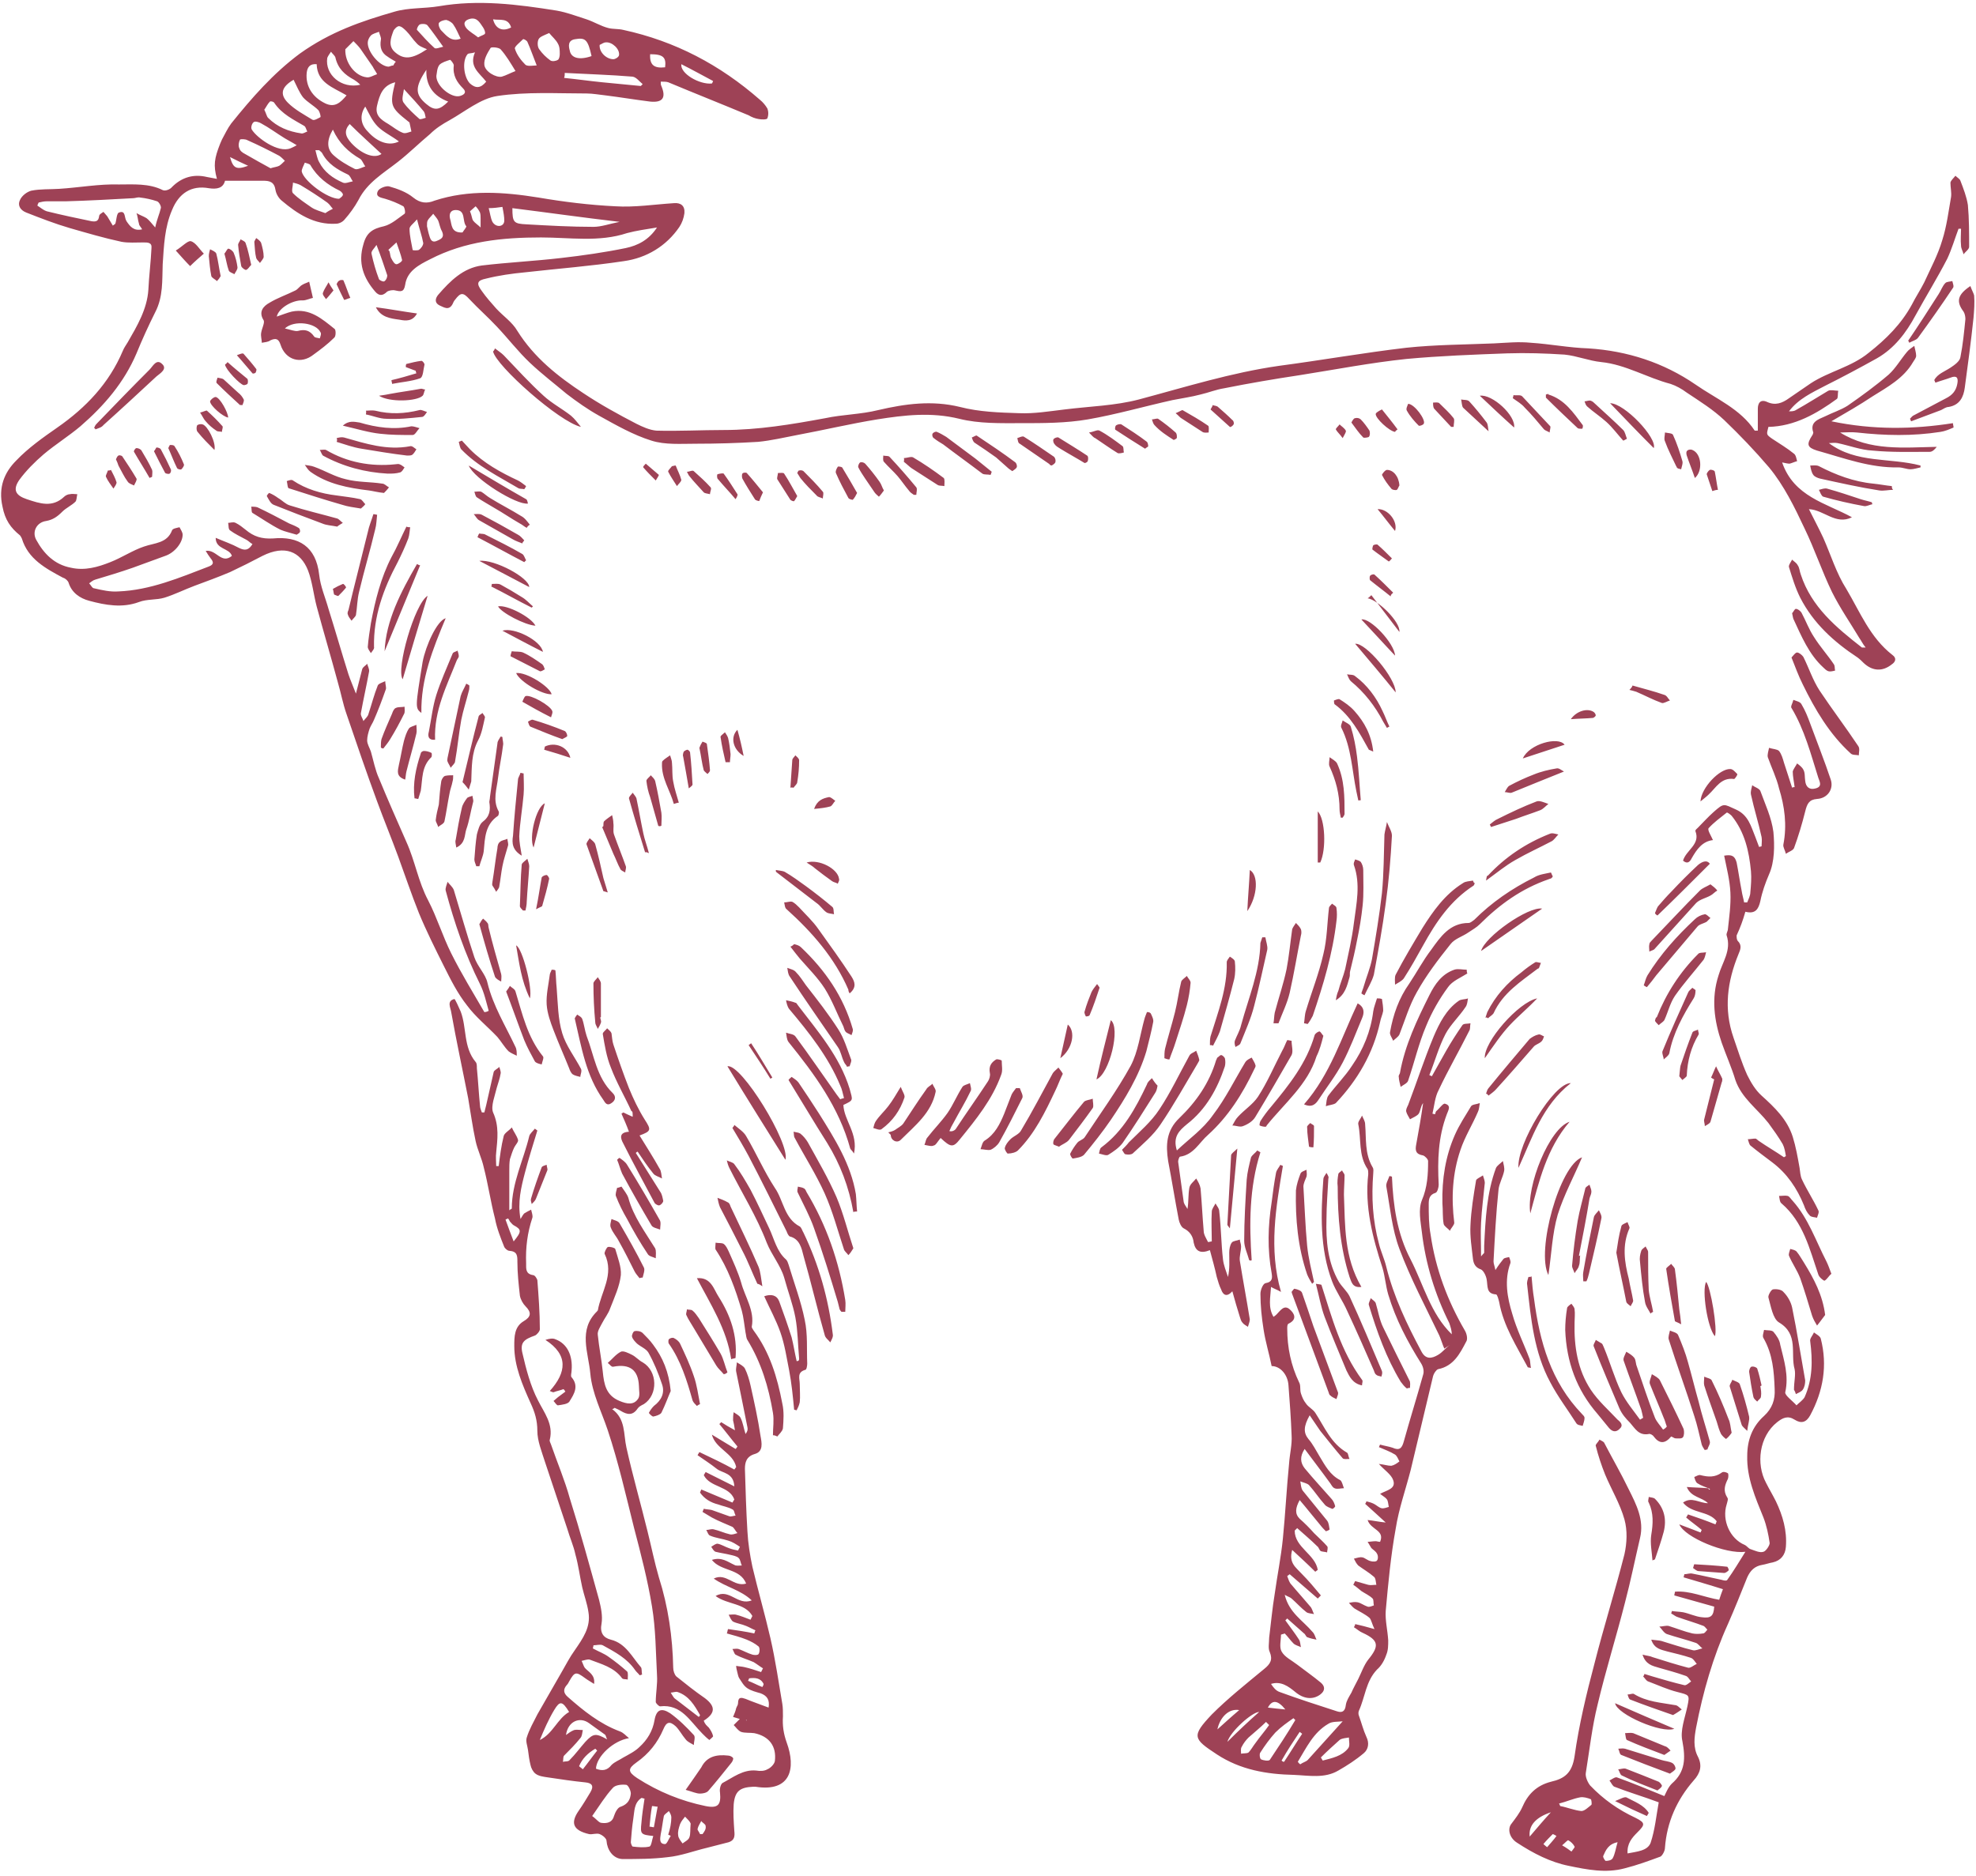 <?xml version="1.0" encoding="utf-8"?>
<!-- Generator: Adobe Illustrator 23.0.1, SVG Export Plug-In . SVG Version: 6.00 Build 0)  -->
<svg version="1.1" xmlns="http://www.w3.org/2000/svg" xmlns:xlink="http://www.w3.org/1999/xlink" x="0px" y="0px"
	 viewBox="0 0 317 301" style="enable-background:new 0 0 317 301;" xml:space="preserve">
<style type="text/css">
	.st0{opacity:0.85;fill:#8D2139;}
	.st1{fill:#8D2139;}
	.st2{fill-rule:evenodd;clip-rule:evenodd;fill:#8D2139;}
</style>
<g id="Layer_1">
</g>
<g id="Layer_2">
</g>
<g id="Layer_3">
</g>
<g id="Layer_4">
</g>
<g id="Layer_5">
</g>
<g id="Layer_6">
	<path class="st0" d="M78.4,162.2c-0.4-1.4-0.7-2.9-1.4-4.3c-2.4-4.8-4.1-9.8-5.5-15c-0.1-0.4,0.2-1,0.3-1.4c0.3,0.4,0.8,0.8,1,1.3
		c1.1,3.6,2.1,7.2,3.3,10.8c0.5,1.5,1.8,2.7,2.1,4.1c0.9,3.7,2.9,6.9,4.5,10.3c0.2,0.4,0.2,0.9,0.2,1.4c-0.4-0.2-0.9-0.4-1.3-0.7
		c-0.7-0.7-1.2-1.6-1.8-2.3c-1.6-1.7-3.5-3.2-4.9-5.1c-1.5-1.9-2.6-4.1-3.7-6.3c-1.4-2.8-2.8-5.6-4-8.5c-1.2-3-2.2-6-3.3-9
		c-1.1-3-2.3-5.9-3.4-8.9c-1.7-4.6-3.3-9.3-4.9-14c-0.6-1.7-0.9-3.4-1.4-5.1c-1.1-4.1-2.3-8.1-3.4-12.2c-0.5-1.9-0.7-4-1.4-5.8
		c-1.2-3-3.7-4.1-7.3-2.3c-1.7,0.9-3.5,1.8-5.2,2.6c-1.9,0.8-3.8,1.5-5.7,2.2c-1.6,0.6-3.2,1.4-4.8,1.9c-1.3,0.4-2.8,0.2-4.1,0.7
		c-2.7,1-5.4,0.5-8-0.2c-1.5-0.4-2.8-1.3-3.3-2.9c-0.1-0.3-0.5-0.7-0.9-0.8c-2.8-1.5-5.6-3-6.6-6.3c-0.1-0.2-0.2-0.4-0.3-0.5
		c-1.5-1.2-2.4-2.5-2.8-4.6c-0.7-3.1,0.3-5.5,2.2-7.4c1.9-2,4.3-3.7,6.6-5.3c4.6-3.2,8.3-7.1,10.5-12.3c0.2-0.5,0.5-0.9,0.8-1.4
		c1.5-2.6,3.1-5.3,3.3-8.4c0.1-2.2,0.4-4.5,0.5-6.7c0.1-0.9-0.6-0.9-1.3-0.9c-1.2,0-2.4,0.1-3.5-0.1c-2.8-0.6-5.5-1.4-8.3-2.2
		c-2.4-0.7-4.7-1.6-7-2.5c-1-0.4-1.4-1.2-1-2c0.3-0.7,1.1-1.3,1.8-1.5c1.5-0.3,3-0.2,4.5-0.3c3.2-0.2,6.4-0.8,9.6-0.7
		c2.3,0,4.8-0.2,7,0.9c0.4,0.2,1.2-0.1,1.5-0.5c1.6-1.6,3.5-2.1,5.6-1.6c0.5,0.1,1,0.2,1.6,0.3c-0.6-2.2-0.4-3.3,0.5-5.6
		c0.1-0.2,0.2-0.5,0.3-0.7c0.5-0.9,0.9-1.8,1.5-2.6c3.3-4.1,6.7-8,11-11.2C53,5.1,58,3.4,63.2,1.9c2.3-0.7,4.8-0.5,7.2-0.9
		c6.4-1.1,12.6-0.3,18.9,0.7C91,2,92.5,2.6,94.1,3.1c1.2,0.4,2.3,1.1,3.5,1.4c0.8,0.2,1.6,0.1,2.4,0.3c8.3,1.8,15.5,5.6,21.9,11.2
		c0.5,0.4,0.9,0.9,1.2,1.4c0.2,0.5,0.2,1.1,0,1.6c-0.1,0.2-0.9,0.2-1.4,0.1c-0.6-0.1-1.1-0.3-1.6-0.6c-4.3-1.8-8.6-3.5-12.9-5.3
		c-0.3-0.1-0.7-0.1-1.2-0.1c0,0.4,0,0.5,0.1,0.7c0.8,1.9,0.2,2.7-1.8,2.5c-2.4-0.3-4.8-0.7-7.2-1c-1-0.1-2-0.3-3-0.3
		c-4.8,0-9.6-0.3-14.3,0.4c-2.7,0.4-5.2,2.5-7.7,3.9c-1.1,0.6-2.2,1.3-3.1,2.2c-1.8,1.5-3.4,3.1-5.2,4.5c-2.3,1.8-4.9,3.3-6.3,6.1
		c-0.6,1.1-1.4,2.2-2.2,3.1c-0.3,0.4-0.9,0.7-1.4,0.7c-3.5,0.2-6.2-1.6-8.7-3.7c-0.5-0.4-0.9-1.1-1-1.7C44,29.2,43.3,29,42.2,29
		c-2,0-4,0-6.1,0c-0.3,1.2-1.3,1.4-2.6,1.2c-2.8-0.5-4.8,0.8-5.9,3.5c-1.2,2.8-1.3,5.7-1.5,8.7c-0.1,2.6,0.1,5.2-1.2,7.7
		c-1.1,2.2-2.1,4.4-3,6.6c-2,4.7-5.2,8.4-9,11.7c-1.9,1.6-4,2.9-5.9,4.5c-1.4,1.2-2.8,2.6-3.9,4.1c-1.1,1.6-0.6,2.5,1.2,3.1
		c2.1,0.7,4.1,1.4,6-0.4c0.2-0.2,0.6-0.4,0.9-0.4c0.4-0.1,0.8,0,1.2,0c-0.1,0.4-0.1,1-0.3,1.2c-0.6,0.6-1.5,1-2.1,1.6
		c-0.8,0.8-1.5,1.3-2.6,1.5c-1.5,0.2-2.3,1.7-1.6,3c1.2,2.2,2.9,4,5.6,4.5c2.2,0.5,4.3-0.1,6.3-0.9c1.8-0.7,3.6-1.9,5.4-2.5
		c1.7-0.6,3.7-0.5,4.5-2.6c0.1-0.3,0.8-0.4,1.2-0.5c0.2,0.4,0.5,0.8,0.5,1.2c0,1.3-1.3,2.9-2.8,3.4c-1.7,0.6-3.5,1.3-5.2,1.9
		c-2,0.7-4,1.3-6,1.9c-0.4,0.1-0.7,0.4-1,0.6c0.3,0.3,0.5,0.8,0.8,0.8c1.3,0.3,2.6,0.6,3.9,0.5c5.1-0.2,9.8-2.2,14.5-4
		c0.8-0.3,0.8-0.7,0.3-1.3c-0.3-0.4-0.5-0.7-0.8-1.2c1.7-0.3,2.5,2.2,4.2,0.8c-0.4-1.3-2.6-1-2.6-2.9c1.4,0.6,2.6,1,3.7,1.6
		c1,0.5,1.6,0.4,2.2-0.6c-0.4-0.2-0.6-0.5-1-0.7c-0.9-0.5-1.8-0.9-2.6-1.5c-0.3-0.2-0.2-0.8-0.3-1.2c0.4,0,0.8-0.2,1.2,0
		c0.6,0.3,1.1,0.7,1.6,1.1c1.3,1.1,2.6,1.5,4.4,1.4c4.1-0.4,6.9,1.3,7.4,5.8c0.2,1.9,1,3.7,1.5,5.5c1.1,3.5,2.1,7,3.2,10.5
		c0.3,0.9,0.7,1.8,1.2,3.1c0.4-1.6,0.7-2.7,1-3.9c0.1-0.4,0.6-0.6,0.8-0.9c0.1,0.4,0.4,0.9,0.3,1.3c-0.4,2.2-0.9,4.4-1.3,6.6
		c-0.1,0.4,0.3,0.9,0.4,1.3c0.3-0.4,0.7-0.7,0.8-1.1c0.5-1.5,0.9-3.1,1.5-4.6c0.1-0.3,0.8-0.5,1.2-0.7c0,0.5,0.2,1,0.1,1.3
		c-0.6,1.7-1.2,3.3-1.9,4.9c-0.2,0.5-0.5,0.9-0.7,1.4c-0.2,0.6-0.4,1.3-0.4,1.9c0,0.6,0.4,1.2,0.6,1.8c0.4,1.4,0.7,3,1.3,4.3
		c1.4,3.4,2.9,6.8,4.4,10.2c1.4,3.1,1.9,6.4,3.5,9.4c1.4,2.7,2.3,5.7,3.7,8.5c1.6,3.2,3.5,6.3,5.3,9.4
		C78,162.4,78.2,162.3,78.4,162.2z M25.8,33.4c0.1-0.3-0.3-1-0.6-1.1c-0.9-0.3-1.8-0.5-2.7-0.6c-0.4-0.1-0.8,0.1-1.1,0.1
		c-3.6,0.2-7.2,0.4-10.8,0.5c-1,0-2.1,0-3.1,0c-0.4,0-0.9,0.1-1.3,0.2C6.1,32.7,6,32.9,6,33c0.5,0.3,0.9,0.7,1.5,0.9
		c2.4,0.6,4.8,1.1,7.2,1.6c0.7,0.1,1.1,0,1.2-0.8c0-0.3,0.4-0.5,0.7-0.7c0.2,0.2,0.4,0.5,0.6,0.7c0.3,0.5,0.6,1,0.9,1.5
		c0.3-0.2,0.4-0.3,0.4-0.3c0.2-0.6,0.2-1.7,0.6-1.8c1.1-0.4,0.8,0.8,1.2,1.4c0.6,0.9,1.2,1.6,2.5,1.3c-0.2-0.4-0.5-0.6-0.5-0.9
		c-0.2-0.6-0.2-1.2-0.4-1.7c0.5,0.3,1.1,0.5,1.6,0.8c0.4,0.3,0.8,0.8,1.4,1.5C25.2,35.1,25.6,34.3,25.8,33.4z M60.5,16.9
		c-0.4,1.6,0.6,2.3,1.8,3c0.8,0.5,1.5,1.1,2.3,1.4c0.4,0.2,1-0.1,1.4-0.2c-0.1-0.5-0.2-0.9-0.3-1.4c0-0.1-0.1-0.1-0.2-0.2
		c-2.9-2.3-3-2.6-2.1-6.3C61.4,13.7,60.9,15.2,60.5,16.9z M50.8,10.3c-1.1-0.1-1.5,0.5-1.6,1.4c-0.2,2.1,0.9,3.9,3,4.9
		c1.5,0.7,2.4-0.1,3.4-1.3C53.4,14,50.9,13.3,50.8,10.3z M46.2,16.5c1.1,1.1,2.6,1.9,3.9,2.7c0.3,0.2,0.9-0.2,1.3-0.4
		c0.1-0.1-0.1-0.8-0.3-1.1c-0.8-0.8-1.8-1.3-2.5-2.1c-0.6-0.8-1-1.8-1.5-2.8C45.2,13.9,44.8,15.1,46.2,16.5z M66.8,6.9
		c-0.6-0.6-1-1.3-1.6-1.9c-0.3-0.3-0.8-0.8-1.2-0.8c-0.3,0-0.8,0.5-0.9,0.8c-0.4,1.1-0.9,2.4,0.3,3.4c1.4,1.2,2.7,1.1,5.1-0.5
		C67.8,7.6,67.2,7.4,66.8,6.9z M58.8,12.4c0.5,0.1,1.1-0.3,1.7-0.5c-0.2-0.4-0.5-0.8-0.7-1.2c-0.7-1-1.3-1.9-2-2.9
		c-0.3-0.4-0.7-0.8-1.1-1.2c-0.5,0.5-1,1-1.3,1.3C55.3,10.1,57,12.2,58.8,12.4z M80.3,7.9c-0.3-0.3-1.5-0.4-1.6-0.2
		c-0.5,0.8-1.1,1.8-1,2.7c0.1,1.1,1.9,2.1,2.8,1.9c0.7-0.2,1.4-0.6,2.2-0.9C81.9,10.1,81.2,8.9,80.3,7.9z M73.8,15.4
		c0.7-0.2,1.1-0.6,0.5-1.2c-1-1-1.7-2.1-1.5-3.7c0-0.3-0.5-0.9-0.6-0.9c-0.6,0.2-1.3,0.4-1.7,0.8c-0.4,0.5-0.4,1.3-0.5,1.8
		C70,13.9,72.5,15.8,73.8,15.4z M44.8,26.6c0.3-0.2,0.6-0.5,0.9-0.8c-0.3-0.3-0.6-0.6-0.9-0.8c-1.7-0.9-3.3-1.7-5.1-2.5
		c-0.3-0.2-1.1-0.2-1.2-0.1c-0.2,0.4-0.3,1-0.1,1.4c0.1,0.4,0.5,0.7,0.9,0.9c1.4,0.8,2.8,1.6,4.1,2.3C44,26.8,44.4,26.8,44.8,26.6z
		 M53.5,24.9c1,0.9,2.2,1.6,3.4,2.2c0.4,0.2,1.1-0.2,1.7-0.4c-0.3-0.4-0.5-1-0.8-1.2c-1.9-1.1-3.4-2.5-4.4-4.7
		C52.4,22.5,52.4,23.9,53.5,24.9z M43,18.9c1.5,1.5,3.3,2.2,5.3,2.5c0.3,0.1,0.7-0.2,1-0.3c-0.2-0.3-0.2-0.7-0.5-0.9
		c-1.7-1-3.6-1.9-4.8-3.7c-0.1-0.2-0.6-0.3-0.7-0.2c-0.4,0.4-0.6,0.9-0.9,1.3C42.7,18.2,42.8,18.7,43,18.9z M101.5,12.3
		c-3.6-0.3-7.2-0.4-10.9-0.6c0,0.3,0,0.5-0.1,0.8c2,0.2,4.1,0.5,6.1,0.7c2.1,0.2,4.1,0.4,6.2,0.6c0.1-0.1,0.2-0.2,0.3-0.3
		C102.6,13.1,102.1,12.4,101.5,12.3z M45.7,22.2c-1.3-0.8-2.5-1.7-3.8-2.4c-0.3-0.2-1-0.4-1.2-0.2c-0.3,0.2-0.5,0.9-0.3,1.2
		c0.8,1.3,4.2,3.8,6.2,3c0.2-0.1,0.5-0.2,1-0.5C46.8,22.8,46.2,22.5,45.7,22.2z M55,31.3c0.1-0.2-0.3-0.6-0.5-0.7
		c-1.9-0.9-3.6-2.2-4.7-4.1c-0.1-0.2-0.6-0.3-0.9-0.4c-0.2,0.5-0.5,1-0.5,1.4c0.3,1.5,4.1,4.4,6,4.4C54.5,31.8,54.9,31.6,55,31.3z
		 M53.4,33.5c-0.3-0.3-0.5-0.7-0.9-1c-1.4-1-2.8-1.9-4.3-2.8c-0.4-0.2-0.8-0.3-1.2-0.4c0,0.6-0.3,1.4,0,1.7c0.9,0.9,2,1.6,3,2.3
		c0.6,0.4,1.4,0.6,2.2,0.9C52.6,33.9,53,33.7,53.4,33.5z M68.4,11.2c-1.9,2.8-1.8,4,0,5.5c1.3,1.1,2.1,1,3.5-0.4
		C69.5,15.4,68.3,13.7,68.4,11.2z M59,21.1c1.5,1.7,3.4,2.4,5,1.6c-1.2-0.9-2.5-1.5-3.4-2.4c-0.9-0.9-1.4-2.1-2-3.2
		C57.7,18.4,57.8,19.9,59,21.1z M56.4,23c1.7,1.8,3.7,2.5,4.8,1.7c-1.7-1.6-3.4-3.1-5.1-4.8C55.2,20.9,55.3,21.8,56.4,23z M86.4,6.3
		c-0.2,0.4-0.2,1.2,0.1,1.6c0.5,0.7,1.1,1.3,1.8,1.8c0.3,0.2,0.9,0.1,1.2-0.1c0.2-0.1,0.3-0.6,0.3-0.9c0-0.6,0-1.2-0.3-1.7
		c-0.3-0.6-0.9-1.1-1.4-1.7C87.2,5.7,86.6,5.9,86.4,6.3z M62.2,9.1c-1-0.6-1.3-1.5-1.1-2.7c0.1-0.4-0.2-0.8-0.3-1.3
		c-0.5,0.2-1,0.3-1.3,0.6C59.2,6,59,6.5,59,6.8c-0.1,1.4,1.8,3.8,3.3,3.9c0.2,0,0.5-0.2,0.8-0.2c0.1-0.2,0.2-0.4,0.4-0.6
		C63,9.6,62.6,9.4,62.2,9.1z M56.8,12.8c-1.5-0.8-2.6-1.8-3-3.6c-0.1-0.3-0.5-0.6-0.7-0.9c-0.2,0.3-0.5,0.7-0.6,1
		c-0.4,2.7,2.3,5,5.3,4.3C57.4,13.2,57.1,13,56.8,12.8z M51.2,26c0.8,1.6,2.2,2.6,3.8,3.3c0.4,0.2,1-0.1,1.6-0.2
		c-0.3-0.4-0.4-0.9-0.8-1.1c-1.7-0.8-3.2-1.7-4.1-3.4c-0.1-0.2-0.3-0.3-0.5-0.5c-0.1,0-0.2,0-0.6,0C50.8,24.8,50.9,25.5,51.2,26z
		 M76.2,8.4c-0.6,0.2-1,0.1-1.2,0.3c-0.9,1.1-0.6,3.7,0.4,4.7c0.9,0.8,1.7,0.8,2.6-0.3C76.9,11.7,75.2,10.7,76.2,8.4z M84.6,6.7
		c-0.1-0.2-0.6-0.5-0.7-0.4c-0.5,0.5-1.4,1.2-1.3,1.5c0.3,1,1,1.9,1.7,2.6c0.4,0.3,1.3,0.1,1.8,0.1C85.5,9,85.1,7.8,84.6,6.7z
		 M92.2,6.3c-1.1,0.2-1,1.1-0.8,1.8c0.2,1.2,1.5,1.6,3.5,0.9C94.3,6.3,93.9,6,92.2,6.3z M68.6,4.1c-0.2-0.3-0.9-0.3-1.2-0.2
		c-0.3,0.1-0.6,0.8-0.5,0.9c0.9,1,1.8,2,2.8,2.9c0.2,0.2,0.9-0.1,1.4-0.2C70.1,6.1,69.4,5.1,68.6,4.1z M64.7,16.4
		c0.7,1,1.7,1.9,2.6,2.7c0.1,0.1,0.7-0.1,1-0.2c-0.1-0.3-0.1-0.7-0.3-1c-0.9-1.1-1.9-2.2-3.2-3.6C64.7,15.1,64.4,15.9,64.7,16.4z
		 M72.7,3.9c-0.2-0.3-0.7-0.6-1.1-0.7c-0.4,0-1,0.2-1.2,0.5c-0.1,0.3,0.1,0.9,0.4,1.2c0.8,0.8,1.6,1.9,3.1,1.3
		C73.5,5.4,73.2,4.6,72.7,3.9z M77.8,5.4c0.1-0.2-0.1-0.7-0.3-1C77,3.7,76.6,2.8,75.5,3c-0.9,0.2-1.3,0.7-0.7,1.5
		c0.5,0.6,1.3,1,1.9,1.5C77.2,5.7,77.7,5.6,77.8,5.4z M98.4,9.5c0.3,0,0.8-0.3,0.9-0.6c0.2-1-1.1-2.2-2.1-2.1c-0.4,0-0.7,0.3-1,0.4
		C96.1,8.4,97.3,9.5,98.4,9.5z M109.3,10.3c-0.2,1.5,2.9,3.3,4.9,3.1c0.1-0.1,0.1-0.2,0.2-0.4C112.7,12.1,111.1,11.2,109.3,10.3z
		 M106.7,10.8c0.2-1.6-0.3-2.1-2.4-2.1C104.2,10.4,104.9,11,106.7,10.8z M79.1,3.1c0.4,1.6,1.6,2,2.9,1.3
		C81.5,2.8,80.2,3.3,79.1,3.1z M39.8,26.6c-0.9-0.4-1.7-0.8-2.9-1.4C37.4,27,37.9,27.3,39.8,26.6z M298.3,102.4
		c-1.5-2.5-3.1-4.8-4.4-7.4c-1.6-3.3-2.8-6.9-4.4-10.2c-1.6-3.4-3.3-6.9-5.7-9.8c-2.3-2.7-4.7-5.2-7.2-7.6c-1.8-1.7-3.9-3-6-4.4
		c-0.8-0.6-1.7-1.1-2.6-1.4c-3.8-1-7.2-3.1-11.1-3.5c-2-0.2-3.9-1-5.9-1.2c-3.1-0.2-6.1-0.3-9.2-0.2c-5.4,0.2-10.8,0.4-16.2,0.9
		c-5.7,0.6-11.4,1.7-17.1,2.6c-4,0.6-8.1,1.3-12.1,2.1c-1.3,0.2-2.5,0.7-3.8,1c-1.5,0.4-3,0.6-4.5,0.9c-4.5,1-9,2.3-13.6,3.1
		c-3.5,0.6-7.1,0.6-10.7,0.6c-3.3,0-6.7,0.1-9.9-0.7c-4.5-1.1-8.8-0.6-13.2,0.1c-4.3,0.7-8.5,1.7-12.8,2.5c-2.1,0.4-4.2,0.9-6.3,1.1
		c-3.3,0.2-6.6,0.3-10,0.3c-2.4,0-4.9,0.2-7.1-0.5c-2.9-0.9-5.7-2.5-8.4-4c-1.8-1-3.5-2.2-5.2-3.5C89,61.6,86.9,60,85,58.2
		c-1.9-1.8-3.5-3.9-5.3-5.8c-1.4-1.5-3-2.9-4.4-4.4c-1-1.1-1.4-1.1-2.3,0.1c-0.2,0.2-0.3,0.5-0.4,0.7c-0.6,1.1-1.4,0.5-2.1,0.2
		c-0.8-0.4-0.7-1.1-0.2-1.7c1.9-2.2,4-4.3,7-4.7c4.2-0.5,8.4-0.7,12.7-1.2c3.5-0.4,7-0.9,10.4-1.6c1.9-0.4,3.7-1.3,5-3.3
		c-1.8,0.3-3.3,0.5-4.8,0.9c-4.5,1.5-9.2,0.7-13.8,0.7c-6.2,0-12.2,0.6-17.8,3.5c-1.8,0.9-3.7,1.9-4,4.1c-0.2,1.2-0.7,1.1-1.6,0.9
		c-0.4-0.1-1,0-1.3,0.2c-0.7,0.7-1.3,0.7-1.9,0c-1.9-2.2-2.8-4.6-1.9-7.6c0.5-1.9,1.5-2.5,3.3-2.9c1.2-0.3,2.3-1.3,3.3-2
		c0.2-0.1,0-1.1-0.2-1.2c-0.9-0.5-1.9-0.9-2.9-1.2c-0.7-0.2-1.6-0.3-1.2-1.2c0.2-0.5,1.3-0.9,1.8-0.8c1.4,0.4,2.8,0.9,3.9,1.8
		c1.1,0.9,2.2,1,3.4,0.5c5.5-1.8,11.1-1.4,16.7-0.5c4.1,0.7,8.2,1.2,12.3,1.4c3.1,0.2,6.3-0.3,9.4-0.5c1.1-0.1,1.8,0.4,1.7,1.6
		c-0.1,0.8-0.4,1.6-0.8,2.2c-2.1,3.1-5.3,5-8.9,5.5c-5.3,0.8-10.6,1.2-15.9,1.8c-2.1,0.2-4.2,0.5-6.2,1c-1.5,0.3-1.6,0.8-0.7,2
		c0.7,1,1.5,1.9,2.3,2.8c1.1,1.2,2.6,2.2,3.4,3.6c2.7,4.3,6.5,7.3,10.6,10c2.7,1.8,5.6,3.4,8.5,4.9c1,0.5,2.1,1,3.2,1.1
		c3.6,0.1,7.2-0.1,10.8-0.1c5.5,0,10.9-0.9,16.3-1.9c2.8-0.6,5.7-0.6,8.5-1.3c4.3-1,8.6-1.6,13.1-0.5c3.1,0.8,6.3,0.9,9.5,1
		c2.4,0.1,4.8-0.3,7.3-0.6c4-0.5,8.1-0.6,11.9-1.6c7.5-2,14.8-4.3,22.5-5.4c6.8-0.9,13.6-2.1,20.4-2.9c4.7-0.5,9.4-0.5,14.1-0.7
		c2-0.1,3.9-0.3,5.9-0.1c3.1,0.2,6.1,0.8,9.2,0.9c6.3,0.4,12.1,2.3,17.2,5.8c3.3,2.3,7.2,3.9,9.5,7.4c0,0,0.2,0,0.5,0
		c0-1.2,0-2.3,0-3.5c0-0.9,0.4-1.6,1.5-1.1c1.3,0.6,2.4,0.2,3.5-0.6c1.2-0.8,2.3-1.6,3.5-2.4c2.9-1.9,6.5-2.6,9.3-4.9
		c2.8-2.2,5.2-4.6,6.9-7.7c0.6-1.2,1.4-2.4,2-3.6c1-2.2,2.2-4.4,2.9-6.8c0.7-2.2,1-4.6,1.4-6.9c0.1-0.7-0.1-1.5-0.1-2.3
		c0.1-0.4,0.5-0.7,0.8-1.1c0.3,0.3,0.7,0.5,0.8,0.8c0.5,1.3,1,2.6,1.2,3.9c0.2,2.2,0.2,4.5,0.2,6.7c0,0.4-0.6,0.8-0.9,1.2
		c-0.1-0.5-0.4-0.9-0.4-1.4c-0.1-0.9,0-1.8,0-2.7c-0.1,0-0.3,0-0.4,0c-0.6,1.6-1.1,3.3-1.8,4.8c-1.6,3.1-3.4,6-5.1,9.1
		c-1.5,2.8-3.4,5.3-6.2,6.9c-2.7,1.5-5.5,3-8.3,4.4c-2.1,1.1-4.3,2.1-5.8,4.1c0.4,0,0.8,0,1.1-0.2c1.8-1,3.5-2.1,5.2-3.1
		c0.4-0.2,1.1,0,1.6,0c-0.1,0.4,0,1.1-0.2,1.3c-3.3,2.4-6.8,4.4-11,4.5c-0.3,1.2-0.4,1.2,0.6,1.9c1.2,0.8,2.4,1.5,3.5,2.4
		c0.3,0.2,0.4,0.8,0.5,1.2c-0.4,0.1-0.8,0.3-1.2,0.4c-0.3,0-0.7-0.1-1.2-0.2c1.9,5.5,7,6.5,11.2,8.8c-2.6,1.3-4.5-1.2-6.9-1.3
		c0.8,1.6,1.6,3.1,2.3,4.6c1.2,2.7,2.1,5.7,3.7,8.2c2.2,3.7,3.8,7.8,7.4,10.6c0.7,0.5,0.5,1.1-0.1,1.5c-1.5,1.2-3.1,1.1-4.5-0.2
		c-0.3-0.3-0.6-0.6-1-0.9c-3.8-2.5-7.1-5.5-9.2-9.6c-0.8-1.6-1.3-3.3-1.8-4.9c-0.1-0.3,0.3-0.8,0.5-1.2c0.3,0.3,0.7,0.5,0.9,0.9
		c0.3,0.4,0.3,1,0.5,1.5c1.7,5.2,5.7,8.5,9.8,11.7c0.1,0,0.2,0,0.6,0C298.8,103.3,298.6,102.8,298.3,102.4z M82.2,33.4
		c0,2.3,0.2,2.5,2.3,2.6c3.6,0.2,7.1,0.4,10.7,0.4c1.3,0,2.6-0.5,4.2-0.8C93.4,34.9,87.8,34.1,82.2,33.4z M59.6,40.7
		c0.3,1.4,0.7,2.8,1.2,4.1c0.1,0.2,0.8,0.5,0.9,0.3c0.3-0.2,0.5-0.8,0.4-1c-0.5-1.5-1-3-1.7-4.8C60.1,39.8,59.5,40.3,59.6,40.7z
		 M65.7,36.7c0,1.1,0.3,2.3,0.5,3.4c0,0.1,0.8,0.1,1,0c0.3-0.2,0.7-0.7,0.7-1.1c-0.2-1.1-0.6-2.2-1-3.8
		C66.3,35.9,65.7,36.3,65.7,36.7z M68.9,37.9c0.2,0.7,0.5,1.1,1.3,0.7c0.7-0.3,1.1-0.6,0.7-1.5c-0.3-0.5-0.4-1.2-0.6-1.7
		c-0.2-0.4-0.5-0.7-0.8-1.1c-0.3,0.4-0.7,0.7-0.9,1.1c-0.1,0.2-0.1,0.5-0.1,0.9C68.6,36.7,68.7,37.3,68.9,37.9z M74.8,36.3
		c-0.7-0.8,0-2.6-1.7-2.6c-0.8,0-1.1,0.6-0.9,1.4c0.3,0.9,0.1,2.3,2,2.2C74.3,37.1,74.9,36.4,74.8,36.3z M78.4,33.4
		c0.2,0.7,0.3,1.6,0.6,2.2c0.6,1,1.9,0.8,1.9-0.2c0-0.6-0.1-1.2-0.3-2.2C79.9,33.3,79.2,33.4,78.4,33.4z M62.8,41.5
		c0.2,0.4,0.5,0.9,0.8,0.9c0.3,0,1-0.5,0.9-0.7c-0.2-0.9-0.6-1.9-0.9-2.8c-0.4,0.4-0.9,0.8-1.3,1.2c0.1,0.1,0.2,0.2,0.2,0.3
		C62.6,40.7,62.6,41.2,62.8,41.5z M75.9,35.4c0.3,0.4,0.8,0.7,1.2,1.1c0-0.5,0-1,0-1.4c0-0.3,0-0.7-0.1-1c-0.2-0.4-0.4-0.7-0.7-1
		c-0.3,0.3-0.7,0.6-0.9,0.8C75.7,34.6,75.7,35.1,75.9,35.4z M119.8,276c-0.3,0-0.5-0.1-0.8-0.1c-0.5-0.1-1-0.3-1.4-0.4
		c0.2-0.5,0.4-0.9,0.5-1.4c0.1-0.3,0.3-0.5,0.3-0.8c0-1.1,0.6-0.9,1.2-0.7c1.2,0.5,2.4,0.9,3.7,1.4c0.2-1.2-0.2-1.9-1.3-2.3
		c-0.7-0.2-1.5-0.4-2.1-0.8c-0.6-0.4-0.9-1-1.3-1.6c-0.2-0.3-0.2-0.6-0.3-0.9c-0.1-0.4-0.2-0.8-0.2-1.1c0.4,0.1,0.9,0.1,1.3,0.2
		c0.9,0.2,1.8,0.5,2.7,0.8c0.1-0.2,0.2-0.4,0.3-0.6c-0.5-0.3-1-0.7-1.5-1c-0.9-0.4-2-0.7-2.9-1.2c-0.2-0.1-0.3-0.6-0.5-0.9
		c0.3,0,0.7-0.1,1,0c0.8,0.3,1.5,0.7,2.2,0.9c0.3,0.1,0.9,0.1,1-0.1c0.2-0.3,0.2-1,0-1.2c-0.6-0.5-1.2-0.8-1.9-1.1
		c-1-0.4-2.1-0.7-3.2-1c0.1-0.2,0.1-0.5,0.2-0.7c1.4,0.2,2.8,0.4,4.2,0.7c0.1-0.2,0.1-0.4,0.2-0.5c-0.5-0.2-1-0.5-1.5-0.7
		c-0.7-0.3-1.5-0.4-2.1-0.7c-0.3-0.2-0.5-0.7-0.7-1.1c0.4,0,0.9-0.1,1.2,0c0.8,0.2,1.5,0.5,2.3,0.8c0.1-0.2,0.2-0.4,0.3-0.6
		c-1.2-2.1-4-1.8-5.9-3.2c2.2-1.3,3.5,1.6,5.8,0.7c-1.8-1.7-4.1-2.1-6.1-3.5c2-1,3.2,1.4,5.2,0.8c-1-2.5-4-1.9-5.5-3.8
		c1.6-0.5,2.5,0.3,3.6,0.8c0.3,0.2,0.8,0.1,1.2,0.1c-0.2-0.4-0.2-0.9-0.5-1.2c-0.3-0.3-0.9-0.4-1.3-0.5c-0.8-0.2-1.6-0.3-2.4-0.5
		c-0.3-0.1-0.5-0.5-0.7-0.8c0.3-0.2,0.7-0.5,1-0.5c0.6,0.1,1.2,0.5,1.8,0.7c0.5,0.2,1,0.3,1.5,0.4c0.1-0.2,0.2-0.4,0.3-0.6
		c-0.6-0.4-1.2-0.8-1.9-1c-0.9-0.3-2-0.4-2.9-0.8c-0.3-0.1-0.4-0.6-0.6-0.9c0.4,0,0.8-0.2,1.2-0.1c0.9,0.2,1.7,0.6,2.6,0.8
		c0.4,0.1,0.8-0.1,1.2-0.2c-0.3-0.3-0.5-0.8-0.8-1c-1.1-0.5-2.2-0.9-3.3-1.5c-0.5-0.3-1-0.6-1.5-0.9c0.1-0.2,0.1-0.3,0.2-0.5
		c0.4,0.1,0.9,0.1,1.3,0.2c0.9,0.3,1.9,0.7,2.8,1c0.3,0.1,0.7-0.1,1-0.1c-0.2-0.4-0.2-0.9-0.5-1c-0.7-0.4-1.5-0.5-2.3-0.8
		c-1.2-0.3-2.2-0.9-2.9-1.9c0.1-0.2,0.1-0.3,0.2-0.5c1.7,0.7,3.3,1.4,5,2.1c0.1-0.2,0.2-0.3,0.3-0.5c-0.8-2.2-3.9-1.9-4.9-3.9
		c0.1-0.2,0.2-0.3,0.3-0.5c1.4,0.7,2.8,1.4,4.6,2.3c-0.1-2.2-1.9-2.1-2.8-2.8c-1-0.8-2.1-1.5-3.1-2.2c0.1-0.2,0.2-0.3,0.3-0.5
		c1.9,0.9,3.8,1.8,5.6,2.8c0.1-0.1,0.2-0.3,0.3-0.4c-0.5-2.3-3.3-2.9-3.9-5.2c1.3,0.8,2.5,1.5,3.8,2.3c0.1-0.1,0.2-0.2,0.3-0.4
		c-1-1.2-1.9-2.4-2.9-3.6c0.1-0.1,0.2-0.2,0.3-0.3c0.6,0.4,1.3,0.8,2.2,1.3c-0.1-0.7-0.2-1.2-0.3-1.6c0-0.4,0-0.8,0.1-1.3
		c0.4,0.3,0.9,0.5,1.1,0.9c0.4,0.8,0.5,1.7,0.8,2.6c0.3-0.4,0.4-0.7,0.3-1.1c-0.6-3-1.2-6-1.8-8.9c-0.1-0.5,0.1-1,0.1-1.5
		c0.5,0.3,1.1,0.6,1.3,1c0.4,0.8,0.7,1.8,0.9,2.7c0.6,2.7,1.2,5.4,1.6,8.1c0.2,1.1,0.5,2.5-0.9,2.9c-1.4,0.4-1.6,1.4-1.6,2.4
		c0.1,3.3,0.2,6.7,0.4,10c0.1,1.9,0.4,3.8,0.8,5.7c0.9,3.8,2,7.6,2.9,11.5c0.8,3.5,1.3,7,1.9,10.5c0.1,0.6,0.1,1.3,0.1,2
		c-0.1,1.5,0.1,2.8,0.6,4.2c1.5,4.1,0.7,8-5,7.1c-0.1,0-0.3,0-0.4,0c-2.1,0.1-2.9,0.7-3.1,2.8c-0.1,1.4,0,2.8,0.1,4.3
		c0.1,0.9,0,1.5-0.9,1.8c-1.2,0.3-2.3,0.6-3.5,0.9c-2.1,0.5-4.2,1.3-6.3,1.5c-2.4,0.3-4.8,0.3-7.3,0.3c-1.5-0.1-2.4-1.5-2.5-2.9
		c0-0.4-0.6-0.9-1.1-1.1c-0.5-0.2-1.2,0.1-1.7,0c-2.6-0.6-3-1.8-1.7-3.7c0.7-1,1.3-2,1.9-3c0.6-1,0.3-1.5-0.8-1.6
		c-2-0.2-4-0.5-6-0.8c-0.7-0.1-1.5-0.2-2-0.6c-0.4-0.3-0.7-0.9-0.8-1.4c-0.2-0.8-0.3-1.6-0.4-2.4c-0.1-0.7-0.4-1.4-0.2-2
		c0.4-1.3,1.1-2.5,1.7-3.7c1.3-2.3,2.6-4.5,3.9-6.8c0.7-1.2,1.3-2.4,2.1-3.5c1.3-1.9,2.6-3.7,2.2-6.1c-0.2-1.4-0.7-2.7-1-4
		c-0.4-1.8-0.6-3.5-1.1-5.3c-0.3-1.4-0.9-2.7-1.3-4.1c-1.2-3.6-2.4-7.2-3.6-10.8c-0.5-1.6-1.2-3.3-1.2-4.9c0-1.7-0.4-3-1.1-4.5
		c-1.3-2.9-2.6-5.9-2.6-9.1c0-1.5,0-3.1,1.5-4c1.2-0.7,1.3-1.4,0.3-2.4c-0.4-0.4-0.8-1.1-0.9-1.7c-0.2-1.8-0.4-3.6-0.4-5.4
		c0-1,0-1.7-1.3-1.8c-0.3,0-0.7-0.4-0.8-0.6c-0.6-1.5-1.2-3-1.5-4.6c-0.7-2.7-1.1-5.5-1.8-8.2c-0.3-1.4-1-2.8-1.3-4.2
		c-0.5-2.3-0.8-4.6-1.2-6.9c-0.9-4.6-1.9-9.2-2.7-13.7c-0.1-0.8-0.8-1.9,0.5-2.2c0.1,0,0.7,1.3,1,2c1,2.6,0.4,5.7,2.4,8.1
		c0.2,0.2,0.2,0.6,0.2,1c0.2,2,0.3,4,0.5,6c0,0.4,0.2,0.8,0.3,1.1c0.1,0,0.3,0,0.4,0c0.1-0.4,0.2-0.8,0.3-1.2
		c0.4-1.8,0.8-3.5,1.2-5.3c0.1-0.3,0.6-0.5,0.9-0.8c0.1,0.4,0.3,0.8,0.2,1.1c-0.1,0.7-0.4,1.5-0.6,2.2c-0.3,1.3-1,3-0.6,4
		c1,2.2,0.7,4.3,0.5,6.4c-0.1,0.7,0,1.5,0,2.2c0.1,0,0.3,0,0.4,0c0.2-1.6,0.4-3.2,0.8-4.8c0.1-0.5,0.9-0.9,1.3-1.4
		c0.3,0.7,0.8,1.3,1,2c0.1,0.3-0.4,0.8-0.6,1.2c-0.3,0.6-0.5,1.3-0.7,1.9c-0.1,0.6-0.1,1.2-0.1,1.8c0,2.1,0,4.2,0,6.4
		c0.2-0.2,0.4-0.2,0.4-0.3c0-4.1,1.9-7.8,2.8-11.6c0.1-0.4,0.6-0.8,0.9-1.2c0.1,0.1,0.3,0.2,0.4,0.3c-0.7,2.3-1.4,4.5-2,6.8
		c-0.6,2.3-1.2,4.7-0.7,7.4c0.3-0.5,0.4-0.7,0.6-0.9c0.3-0.2,0.7-0.4,1.1-0.6c0.1,0.4,0.3,1,0.2,1.3c-0.8,2.4-1.1,4.8-1,7.3
		c0,0.9-0.1,1.7,1.1,1.9c0.3,0,0.6,0.5,0.7,0.8c0.2,2.6,0.4,5.2,0.4,7.9c0,0.3-0.5,0.9-0.8,1c-1.7,0.6-2.4,1.1-2,2.8
		c0.6,2.6,1.3,5.3,2.5,7.6c1,2,2.5,3.8,1.9,6.3c-0.1,0.2,0.1,0.5,0.2,0.8c1,2.9,2.2,5.7,3,8.6c1.7,5.4,3.2,10.9,4.7,16.3
		c0.3,1.2,0.6,2.6,0.4,3.8c-0.3,1.5,0.3,2.3,1.5,2.6c2.4,0.6,3.4,2.8,4.8,4.4c0.2,0.2,0.1,0.8,0.2,1.2c-0.1,0-0.2,0.1-0.4,0.1
		c-0.2-0.3-0.5-0.5-0.7-0.8c-1.3-1.9-3.2-2.9-5.2-4c-0.4-0.2-1,0-1.5,0c0,0.2-0.1,0.4-0.1,0.5c0.9,0.5,1.8,0.8,2.6,1.4
		c1,0.7,2,1.5,2.9,2.3c0.2,0.2,0.1,0.9,0.1,1.3c-0.3-0.1-0.7,0-0.9-0.2c-1.3-1.8-3.4-2.3-5.2-3c-0.3-0.1-0.8,0.1-1.3,0.2
		c0.2,0.4,0.3,0.8,0.5,1.1c0.6,0.7,1.7,1.1,1.5,2.6c-0.6-0.4-1-0.6-1.4-0.9c-1.5-1.1-1.7-1.1-2.6,0.5c-0.1,0.2-0.2,0.4-0.4,0.6
		c-0.6,0.7-0.5,1.3,0.2,1.9c2.5,2.2,5.1,4.3,8.3,5.5c0.6,0.2,1,0.7,1.5,1.1c-2.5,0.4-5.2,2.9-5.3,4.9c1,0.4,1.8,0.3,2.5-0.6
		c0.5-0.5,1.3-0.8,1.9-1.2c0.9-0.5,1.9-1,2.6-1.7c1.2-1.1,2.1-2.5,2.4-4.3c0.3-1.7,1.1-2,2.5-1.1c1.4,1,2.7,2.3,3.8,3.5
		c0.3,0.3,0,1.1,0,1.6c-0.5-0.3-1-0.5-1.3-0.9c-0.6-0.7-1-1.5-1.6-2.1c-1-0.9-1.5-0.7-2,0.5c-0.9,2.1-2.3,3.9-4.3,5.3
		c-1.4,1-1.4,1.5,0.1,2.5c3.4,2.2,7.1,3.7,11,4.5c2,0.4,2.5-0.2,2.3-2.2c-0.1-0.5,0.1-1.3,0.4-1.5c1.7-0.9,3.3-2.2,5.4-2
		c0.6,0.1,1.3,0.1,1.8-0.2c0.5-0.2,1.1-0.8,1.2-1.3c0.3-2.4-0.9-4-3.3-4.5c-0.7-0.1-1.5,0-2.1-0.2c-0.5-0.2-0.8-0.7-1.2-1.1
		c0.3-0.3,0.7-0.7,1-1c0.2-0.1,0.4-0.1,0.7-0.1C119.8,276.2,119.8,276.1,119.8,276z M96.5,292.5c0.8,0.1,1.7,0,2-1.1
		c0.2-0.6,0.6-1.4,1.1-1.5c1.1-0.4,1.5-1.1,1.6-2.1c0-0.5-0.4-1.3-0.7-1.4c-0.7-0.1-1.8,0-2.2,0.5c-1.2,1.3-2.1,2.8-3.3,4.5
		C95.7,291.9,96.1,292.5,96.5,292.5z M92.1,277.6c0.4-0.1,0.9,0,1.4,0c-0.1,0.4-0.1,1-0.4,1.3c-0.8,1-1.7,1.9-2.6,2.8
		c-0.2,0.2-0.1,0.7-0.2,1c0.4-0.1,0.9,0,1.1-0.3c0.9-0.9,1.7-2,2.5-2.9c1.3-1.4,1.7-1.4,3.5-0.4c-0.2-0.4-0.2-0.7-0.4-0.8
		c-0.8-0.6-1.7-1.2-2.5-1.8c-1.5-1.1-3.4-0.3-3.7,1.9C91.2,278.1,91.6,277.8,92.1,277.6z M101.6,291.8c-0.2,1.3-0.3,2.5-0.4,3.8
		c0,0.2,0.2,0.7,0.3,0.7c0.9,0.1,1.8,0.2,2.7,0c0.3-0.1,0.4-1.1,0.6-1.7c-2-0.2-2.1-0.3-1.9-2.1c0.1-1.3,0.3-2.6,0.5-3.9
		c-0.2,0-0.3-0.1-0.5-0.1C101.7,289.3,101.8,290.6,101.6,291.8z M88.9,274.4c-0.9,1.5-1.6,3.1-2.3,4.8c2.1-1,2.8-3.4,4.7-4.5
		C90.2,272.9,89.8,272.9,88.9,274.4z M109.9,291.5c-0.3,0.4-0.6,0.7-0.8,1.2c-0.2,0.6-0.4,1.2-0.3,1.8c0,0.4,0.4,0.9,0.7,1.3
		c0.4-0.3,1-0.6,1.1-1c0.2-0.5,0.1-1.2,0.2-2.2C110.7,292.3,110.3,291.9,109.9,291.5z M107.7,291.6c0-0.3-0.2-0.7-0.4-1
		c-0.3,0.3-0.7,0.5-0.8,0.8c-0.2,1-0.3,2-0.5,2.9c-0.1,0.7-0.3,1.6,0.7,1.6c0.3,0,0.6-0.9,0.9-1.3c-0.1-0.1-0.2-0.1-0.4-0.2
		C107.5,293.5,107.7,292.5,107.7,291.6z M82.4,196.6c-0.2-0.1-0.4-0.4-0.6-0.6c-0.1-0.2-0.2-0.4-0.3-0.5c-0.1,0.1-0.3,0.1-0.4,0.2
		c0.4,1.1,0.8,2.2,1.3,3.5C83.7,197.6,83.7,197.3,82.4,196.6z M95.8,280.9c-0.1-0.1-0.2-0.2-0.3-0.3c-1.2,0.7-2.1,1.6-2.6,2.8
		c0.2,0.2,0.4,0.3,0.6,0.5C94.3,282.9,95,281.9,95.8,280.9z M104.2,293.1c0.2,0,0.5,0.1,0.7,0.1c0.2-1.1,0.4-2.2,0.6-3.3
		c-0.3,0-0.6-0.1-0.9-0.1C104.4,290.9,104.3,292,104.2,293.1z M113.2,293c0-0.3-0.5-0.5-0.7-0.8c-0.2,0.4-0.5,0.8-0.6,1.3
		c0,0.2,0.3,0.5,0.4,0.8c0.1,0,0.3,0,0.4,0C113,293.9,113.3,293.5,113.2,293z M120.2,269.3c-0.1,0.1-0.1,0.3-0.2,0.4
		c0.8,0.3,1.5,0.7,2.3,1c0.1-0.2,0.2-0.3,0.2-0.5C122,269.2,121.1,269.2,120.2,269.3z M209.9,230.9c0.7,0.8,1.2,1.8,1.8,2.8
		c0.9,1.5,1.7,3,3.3,3.8c0.3,0.2,0.4,0.8,0.6,1.3c-0.5,0-1.1,0.2-1.5,0c-0.3-0.1-0.5-0.5-0.7-0.8c-1.3-1.8-2.7-3.6-4.1-5.5
		c-0.8,1.2-0.7,2.2,0,3.1c1.4,1.7,2.9,3.3,4.3,4.9c0.3,0.3,0.5,0.8,0.6,1.2c0,0.1-0.4,0.5-0.5,0.4c-0.4-0.2-0.9-0.3-1.2-0.7
		c-0.9-1-1.6-2.1-2.5-3.1c-0.3-0.3-0.9-0.4-1.4-0.6c0.1,0.5,0.1,1.1,0.4,1.5c1.3,1.6,2.6,3.2,3.9,4.8c0.3,0.4,0.3,0.9,0.4,1.4
		c0,0.1-0.5,0.3-0.6,0.3c-0.3-0.3-0.6-0.6-0.9-1c-1.1-1.3-2.1-2.6-3.3-4c-0.7,1.3-0.8,2.2,0,3c0.8,0.7,1.6,1.5,2.3,2.3
		c0.7,0.7,1.5,1.4,2.1,2.1c0.2,0.2,0,0.7,0,1c-0.3-0.1-0.7-0.1-1-0.2c-0.3-0.2-0.3-0.6-0.6-0.8c-1-1-2.1-1.9-3.2-2.9
		c-0.1,0.1-0.3,0.3-0.4,0.4c0,2.7,3.3,3.8,3.7,6.3c-0.1,0.1-0.3,0.2-0.4,0.3c-1.1-1.1-2.3-2.2-3.7-3.5c-0.6,2.1,0.6,2.8,1.5,3.8
		c1.1,1.1,2.1,2.3,3.1,3.5c-0.2,0.2-0.3,0.3-0.5,0.5c-1.5-1.3-3-2.6-4.5-3.9c-0.1,0.1-0.3,0.2-0.4,0.3c0.2,0.5,0.3,1,0.7,1.4
		c1,1.2,2.1,2.4,3.1,3.6c0.2,0.3,0.3,0.7,0.5,1.1c-0.4-0.1-0.9-0.1-1.2-0.3c-0.9-0.7-1.6-1.5-2.4-2.2c-0.2-0.2-0.6-0.3-1.1-0.6
		c0.7,2.9,2.9,4.1,4.5,6c0.3,0.3,0.4,0.8,0.6,1.2c-0.5-0.1-1-0.2-1.5-0.4c-0.2-0.1-0.3-0.5-0.5-0.6c-0.9-0.8-1.8-1.6-2.7-2.4
		c-0.1,0.1-0.2,0.2-0.3,0.3c0.7,1,1.5,2,2.2,3.1c0.2,0.3,0.2,0.8,0.3,1.2c-0.4-0.2-0.9-0.3-1.2-0.6c-0.5-0.5-0.9-1.1-1.4-1.6
		c-0.2,0.1-0.4,0.1-0.6,0.2c0,0.9-0.3,2,0.1,2.7c0.5,0.9,1.6,1.4,2.5,2.1c1.3,1,2.6,1.9,3.8,2.9c0.7,0.6,0.7,1.3-0.1,1.9
		c-1.2,0.9-2.7,0.7-4-0.4c-1.1-0.9-2.3-1.8-3.9-1.3c0.4,0.6,0.8,1.1,1.4,1.3c3,1.1,6.1,2.1,9.2,3.1c0.9,0.3,1.3-0.1,1.4-1
		c0.1-0.7,0.5-1.3,0.9-2c0.3-0.7,0.7-1.4,1.1-2.2c0.5-1,0.9-2.2,1.6-3.1c1.8-2.2,1.7-3.1-0.9-4.3c-0.5-0.2-0.9-0.6-1.4-0.9
		c0.1-0.2,0.2-0.3,0.2-0.5c0.9,0.2,1.7,0.4,3.1,0.8c-0.4-0.8-0.5-1.5-0.8-1.8c-0.7-0.6-1.6-1-2.4-1.5c-0.3-0.2-0.6-0.6-0.9-0.9
		c0.5-0.1,0.9-0.2,1.4-0.1c0.5,0.1,1,0.5,1.6,0.7c0.3,0.1,0.7-0.1,1-0.2c-0.1-0.4,0-0.9-0.2-1.1c-0.5-0.5-1.2-0.8-1.8-1.2
		c-0.4-0.3-0.8-0.7-1.3-1c0.1-0.2,0.2-0.4,0.3-0.6c0.7,0.2,1.4,0.4,2.1,0.6c0.4,0.1,0.8,0,1.3,0c-0.1-0.5-0.1-1.1-0.4-1.3
		c-0.8-0.7-1.7-1.2-2.5-1.8c-0.3-0.3-0.5-0.7-0.7-1.1c0.5-0.1,0.9-0.3,1.4-0.2c0.4,0.1,0.8,0.5,1.3,0.6c0.3,0.1,0.9,0.1,1-0.1
		c0.2-0.2,0.2-0.8,0-1.1c-0.2-0.4-0.6-0.6-0.9-0.9c-0.2-0.3-0.4-0.7-0.6-1c0.4,0,0.8-0.1,1.3-0.1c0.2,0,0.4,0.1,0.7,0.1
		c0.8-1.9-1.5-1.9-2-3.5c1,0.1,1.8,0.3,2.9,0.4c-1.3-1.2-2.3-2.1-3.3-3c0.1-0.1,0.2-0.3,0.2-0.4c0.4,0.1,0.8,0.2,1.2,0.4
		c0.4,0.2,0.8,0.6,1.2,0.7c0.4,0.1,0.8-0.1,1.2-0.2c-0.1-0.4-0.1-0.9-0.3-1.2c-0.2-0.3-0.6-0.5-1.1-0.9c1.1-0.6,2.6-0.8,2.1-2.2
		c-0.3-0.9-1.4-1.6-2.3-2.6c0.9,0.1,1.4,0.3,2,0.3c0.5-0.1,0.9-0.4,1.3-0.7c-0.2-0.4-0.4-0.9-0.7-1.1c-0.8-0.5-1.7-0.8-2.6-1.2
		c0.1-0.1,0.1-0.3,0.2-0.4c0.7,0.2,1.4,0.3,2,0.5c1.1,0.5,1.5,0.1,1.8-1c1-3.6,2.1-7.1,3.1-10.7c0.2-0.6,0-1.3-0.3-1.8
		c-2.2-3.5-4.1-7.1-5.3-11.1c-0.4-1.4-0.5-2.8-0.9-4.2c-1.6-4.9-2.9-9.9-2.3-15.1c0-0.3,0-0.6-0.1-0.8c-1.5-2.2-1-4.8-1.5-7.2
		c-0.1-0.4,0.4-0.9,0.6-1.4c0.2,0.5,0.5,0.9,0.5,1.4c0.2,2.3-0.1,4.7,1.2,6.9c0.2,0.3,0.1,0.7,0.1,1c-0.3,3.8-0.1,7.5,0.9,11.2
		c0.3,1.3,0.9,2.5,1.2,3.8c1.2,4.8,3.3,9.2,5.6,13.5c0.7,1.4,1.7,1.2,2.7,0.6c0.7-0.4,1.2-1.1,1.9-1.6c-0.3,0.2-0.6,0.4-0.9,0.6
		c-0.3-0.7-0.5-1.4-0.8-2.1c-2.2-4.6-4.6-9.1-6.4-13.9c-1.2-3.2-1.5-6.7-2.1-10c-0.1-0.5,0.3-1.1,0.5-1.7c0.1,0,0.3,0.1,0.4,0.1
		c0.2,4.6,0.8,9.1,3,13.3c2.1,4.1,3.2,8.7,6.6,12c0-0.6-0.2-1.2-0.4-1.8c-2.3-4.6-3.8-9.5-4.4-14.6c-0.2-1.7-0.6-3.6,0-5.1
		c0.9-2.1,1-4.2,1-6.3c0-0.3-0.5-0.8-0.8-0.9c-1.2-0.2-1.3-0.8-1.1-1.8c0.4-2.2,0.8-4.4,1.1-6.6c-0.4,0.5-0.4,1.2-0.7,1.7
		c-0.3,0.4-0.9,0.6-1.4,0.9c-0.2-0.4-0.5-0.8-0.6-1.2c-0.1-0.3,0.1-0.7,0.3-1.1c1.4-3.7,2.6-7.4,4.1-11c0.9-2.1,2-4.3,4-5.7
		c0.4-0.3,1-0.2,1.5-0.4c-0.1,0.5-0.1,1-0.4,1.4c-1,1.5-2.4,2.8-3.2,4.3c-1.1,2.1-1.7,4.4-2.6,6.6c0.1,0.1,0.3,0.1,0.4,0.2
		c0.8-1.4,1.5-2.7,2.3-4.1c0.8-1.4,1.7-2.8,2.6-4.1c0.2-0.3,0.8-0.2,1.3-0.3c-0.1,0.4,0,0.9-0.2,1.2c-1.6,3.2-3.4,6.3-4.9,9.5
		c-0.6,1.1-0.7,2.5-1,3.8c0.1,0,0.3,0.1,0.4,0.1c0.1-0.2,0.1-0.4,0.2-0.5c0.5-0.4,1.1-1.3,1.4-1.2c1.1,0.3,0.5,1.1,0.3,1.7
		c-1.4,3.7-1.5,7.4-1.3,11.3c0,0.4-0.2,1.2-0.5,1.3c-1,0.3-1.1,1-1.1,1.8c0,1.6,0,3.3,0.3,4.9c0.8,5.5,2.7,10.6,5.5,15.4
		c0.3,0.5,0.5,1.4,0.2,1.8c-1,1.9-2,3.9-4.5,4.4c-0.3,0.1-0.7,0.7-0.8,1.1c-1.2,5-2.4,10.1-3.6,15.1c-0.8,3.1-1.9,6.2-2.4,9.4
		c-0.8,4.4-1.2,8.8-1.6,13.2c-0.1,1.5,0.3,3.1,0.4,4.7c0,0.8,0,1.6-0.3,2.3c-0.3,0.9-0.8,1.8-1.5,2.4c-1.8,1.9-1.9,4.4-2.9,6.6
		c-0.1,0.2-0.1,0.6,0,0.8c0.4,1.1,0.7,2.3,1.2,3.4c0.5,1,0.3,2-0.4,2.6c-1.3,1.1-2.7,2-4.1,2.8c-2.2,1.3-4.7,0.8-7.1,0.7
		c-4.4-0.1-8.6-0.8-12.4-3.3c-3.8-2.5-4.1-2.9-0.8-6.4c2.6-2.6,5.5-4.9,8.4-7.3c1-0.8,1.4-1.5,0.9-2.7c-0.3-0.6-0.1-1.5-0.1-2.3
		c0.3-2.4,0.5-4.7,0.9-7.1c0.4-2.9,1-5.8,1.3-8.8c0.4-4,0.6-8.1,1-12.1c0.1-1.5,0.5-3,0.4-4.5c-0.1-2.7-0.3-5.4-0.5-8
		c-0.1-1.7-1.3-3.1-2.7-3.1c-0.4-2-1-3.9-1.3-5.9c-0.3-1.9-0.5-3.8-0.5-5.7c0-0.6,0.4-1.6,0.8-1.7c1.2-0.2,1.1-0.9,1-1.6
		c-0.7-3.8-0.6-7.6,0-11.4c0.2-1.6,0.4-3.1,0.7-4.7c0.1-0.5,0.5-0.9,0.7-1.3c0.1,0.1,0.3,0.1,0.4,0.2c-1.1,6.6-2.3,13.3-0.3,20.2
		c-0.7-0.4-1.1-0.5-1.6-0.8c-0.1,1.7-0.5,3.3,0.4,4.8c0.3-0.2,0.4-0.3,0.5-0.4c0.6-0.6,1.2-1.6,2.1-0.8c0.7,0.6,1.3,1.6-0.2,2.3
		c-0.2,0.1-0.2,0.5-0.2,0.8c0,3,0.6,5.9,1.9,8.6c0.3,0.5,0.1,1.2,0.3,1.8c0.2,0.6,0.4,1.1,0.8,1.6c0.4,0.6,1.1,0.9,1.5,1.5
		c1.5,2.3,2.5,4.9,5.1,6.4c0.2,0.1,0.2,0.7,0.4,1c-0.4,0-0.9,0.1-1.1-0.1c-1.2-1.4-2.4-2.9-3.6-4.4c-0.5-0.7-1-1.5-1.7-2.5
		C209.1,228.9,209.1,229.9,209.9,230.9z M209.8,282.4c1.8-2,3.6-4,5.6-6.2c-0.8,0.1-1.7,0-2.3,0.4c-2.4,1.4-3.5,3.8-4.9,6.1
		c0.1,0.1,0.2,0.3,0.4,0.4C209,282.8,209.5,282.7,209.8,282.4z M204.6,278c-0.9,1-1.7,2.1-2.4,3.2c-0.2,0.2-0.1,1,0.1,1.1
		c0.4,0.2,1.2,0.3,1.4,0.1c1.4-2.1,2.8-4.2,4.1-6.4c-0.1-0.1-0.2-0.2-0.3-0.3C206.5,276.4,205.5,277.1,204.6,278z M216.3,280.5
		c0.3-0.4,0.1-1.1,0.1-1.7c-0.5,0.1-1.1,0.1-1.5,0.4c-1,0.9-2,1.8-3,2.8c0.1,0.2,0.2,0.3,0.3,0.5
		C213.7,282.1,215.3,281.8,216.3,280.5z M200.3,278.8c-0.4,0.4-0.8,0.9-1.1,1.5c-0.2,0.3-0.1,0.7-0.1,1.1c0.4-0.1,0.9,0,1.2-0.2
		c0.4-0.4,0.7-1,1.1-1.5c0.7-1,1.5-1.9,2.2-2.9c-0.2-0.2-0.3-0.3-0.5-0.5C202.2,277.2,201.2,278,200.3,278.8z M198.8,274.4
		c-1.7-0.3-3.1,1.2-3.5,3.1C196.3,276.6,197.5,275.5,198.8,274.4z M202,274.7c-1.1,0-4.6,3.1-5.1,4.8
		C198.6,277.8,200.3,276.2,202,274.7z M205.6,282.5c0.1,0.1,0.2,0.2,0.4,0.2c1-1.5,1.9-3,2.9-4.5c-0.1-0.1-0.3-0.2-0.4-0.3
		C207.5,279.4,206.5,280.9,205.6,282.5z M203.4,274c0.9,0.1,1.7,0.2,2.8,0.3C205,272.8,204.1,272.7,203.4,274z M274.3,238.9
		c-0.7-0.3-1.4-0.5-2-0.9c-0.3-0.2-0.4-0.7-0.5-1c0.3-0.1,0.7-0.4,1-0.3c1.2,0.3,2.3,0.4,3.4-0.4c0.2-0.2,0.7-0.1,1,0.1
		c0.1,0.1,0.1,0.6,0,0.9c-0.5,1-0.8,1.9-0.1,3c0.2,0.2,0,0.7-0.1,1.1c-0.8,2.5,0.5,5.5,2.9,6.5c0.4,0.2,0.6,0.6,1,0.7
		c0.6,0.2,1.4,0.6,2,0.4c0.4-0.1,1-1,1-1.4c-0.2-1.4-0.5-2.8-1-4.1c-1.3-3.2-2.7-6.4-2.6-9.9c0-2.5,0.8-4.7,2.7-6.4
		c1.3-1.2,1.8-2.6,1.7-4.3c-0.1-2.8-0.3-5.6-1.8-8.2c-0.2-0.3,0-0.8,0.1-1.3c0.5,0.1,1.2,0,1.5,0.3c0.5,0.6,1,1.3,1.1,2.1
		c0.6,2.5,1.4,4.9,0.8,7.6c-0.1,0.5,1.2,1.4,1.8,2.1c0.4-0.4,1-0.8,1.3-1.3c1.3-2.9,1.3-5.9,0.9-9c-0.1-0.4,0.4-0.9,0.6-1.4
		c0.4,0.3,1,0.6,1.1,1c1.1,4.3,0.4,8.4-1.7,12.3c-0.6,1.1-1.4,1.4-2.5,0.7c-1.1-0.7-1.9-0.3-2.8,0.4c-2.9,2.3-3.4,6.7-1.8,9.7
		c0.5,1,1.1,2,1.6,3c1.1,2.3,1.8,4.7,1.6,7.3c-0.1,1.3-0.8,2.2-2.1,2.5c-0.6,0.1-1.1,0.3-1.7,0.4c-1.2,0.2-1.9,0.9-2.4,2
		c-1,2.5-2,5-3.1,7.5c-2.4,5.3-4,10.9-5.1,16.6c-0.3,1.6-0.5,3.2,0.3,4.7c0.7,1.4,0.4,2.6-0.7,3.8c-2.7,3.1-4.3,6.7-4.6,10.8
		c0,0.5-0.4,1.2-0.7,1.4c-1.9,0.7-3.8,1.4-5.8,1.9c-3,0.8-6,0.2-8.9-0.4c-3-0.6-5.7-2-8.3-3.7c-1.3-0.8-1.6-2.3-0.9-3.1
		c0.6-0.8,1.3-1.7,1.7-2.6c0.9-2.1,2.3-3.5,4.6-4.1c2.2-0.5,3.4-1.4,3.8-4.1c0.7-5,1.9-10,3.2-14.9c1.5-5.9,3.3-11.6,4.8-17.5
		c0.4-1.8,0.5-3.8,0-5.6c-0.7-2.5-2.1-4.8-3.1-7.2c-0.6-1.5-1.1-3-1.5-4.6c-0.1-0.2,0.4-0.6,0.6-1c0.3,0.2,0.7,0.3,0.8,0.6
		c1.3,2.5,2.7,4.9,3.9,7.4c1.2,2.4,2.5,4.9,1.8,7.8c-0.8,3.4-1.5,6.9-2.4,10.3c-1.4,5.5-3.1,10.9-4.4,16.4c-0.9,3.6-1.3,7.3-1.9,11
		c-0.1,0.6,0.3,1.5,0.7,2c2.1,2.2,4.5,3.9,7.3,5.2c1.6,0.8,1.5,1.1,0.3,2.3c-0.9,0.9-1.7,1.8-1.6,3.4c1.5-0.3,3.2-0.4,3.7-1.7
		c0.7-2.1,0.9-4.3,1.3-6.5c-2.4-0.9-4.8-1.6-7.1-2.5c-0.3-0.1-0.5-0.6-0.8-1c0.4-0.2,0.9-0.6,1.2-0.5c2.5,0.9,4.9,1.9,7.6,3
		c0.3-0.6,0.6-1.4,1.2-2c2.2-1.9,2.2-4.1,1.7-6.8c-0.4-1.7,0.4-3.7,0.8-5.6c0.4-1.9,0.3-1.8-1.6-2.3c-1.6-0.4-3.1-1.1-4.7-1.7
		c-0.3-0.1-0.5-0.5-0.8-0.8c0.1-0.1,0.2-0.3,0.2-0.4c0.4,0.1,0.9,0.3,1.3,0.4c1.7,0.5,3.4,1,5.1,1.4c0.3,0.1,0.8-0.4,1.1-0.6
		c-0.3-0.3-0.5-0.8-0.9-0.9c-1.4-0.5-2.9-0.9-4.3-1.3c-1-0.3-2.1-0.5-2.6-2.1c0.7,0.2,1.2,0.2,1.6,0.4c1.9,0.6,3.8,1.2,5.7,1.7
		c0.4,0.1,0.9-0.4,1.4-0.6c-0.3-0.4-0.6-0.9-1-1c-1.2-0.4-2.5-0.7-3.7-1c-1-0.3-2.1-0.4-2.6-1.9c0.7,0.1,1.2,0.1,1.6,0.2
		c1.7,0.5,3.4,1.1,5.1,1.5c0.4,0.1,1-0.2,1.5-0.3c-0.4-0.3-0.7-0.8-1.1-0.9c-1.5-0.5-3.1-0.9-4.6-1.4c-0.5-0.2-0.8-0.8-1.2-1.2
		c0.5,0,1.1-0.2,1.5-0.1c1.3,0.4,2.5,0.9,3.8,1.2c0.5,0.1,1.1,0.1,1.7,0c0.3,0,0.5-0.4,0.7-0.6c-0.2-0.2-0.4-0.5-0.6-0.6
		c-1.3-0.5-2.7-0.9-4.1-1.4c-0.4-0.1-0.7-0.4-1.1-0.6c0-0.1,0.1-0.2,0.1-0.4c0.6,0.1,1.2,0.1,1.8,0.2c1,0.2,2,0.7,3,0.8
		c1.5,0.2,1.9-0.2,2-1.7c-2.1-0.6-4.3-1.2-6.4-1.8c0-0.2,0.1-0.4,0.1-0.6c2.4-0.2,4.7,0.9,7.1,1.3c0.2-0.6,0.4-1.2,0.6-1.7
		c-2.2-0.7-4.3-1.3-6.3-1.9c0-0.2,0.1-0.3,0.1-0.5c0.4,0,0.9-0.2,1.3-0.1c1.6,0.3,3.2,0.7,4.7,1c0.3,0.1,0.8,0.2,0.9,0
		c1-1.4,1.9-2.9,2.9-4.5c-3.2,0.4-9.7-2.3-10.6-4.4c1.3,0.5,2.4,0.9,3.4,1.3c0.1-0.1,0.1-0.3,0.2-0.4c-0.8-0.7-1.7-1.3-2.5-2
		c0.1-0.2,0.2-0.3,0.3-0.5c1.5,0.5,2.9,1,4.4,1.6c0.1-0.2,0.1-0.3,0.2-0.5c-1.3-1.7-4-1.2-5.4-3c1.4-1,2.6,0.1,4,0.1
		c-1-1-2.7-0.9-3.4-2.6c1.3,0.1,2.3,0.1,3.4,0.2C274.3,239.2,274.3,239,274.3,238.9z M253.7,290.6c0.5,0,1.1-0.6,1.6-1
		c0.1-0.1,0-0.9-0.1-0.9c-0.5-0.2-1.2-0.4-1.7-0.3c-1.1,0.2-2.2,0.7-3.4,1c0.1,0.1,0.1,0.2,0.2,0.4
		C251.4,290,252.6,290.5,253.7,290.6z M245.4,294.7c1.2-1.4,2.2-2.6,3.4-3.9C246.4,291.6,245.2,292.9,245.4,294.7z M257.2,297.8
		c-0.1,0.2,0.3,0.8,0.4,0.8c0.4,0,0.9-0.1,1.1-0.4c0.4-0.7,0.5-1.6,0.8-2.6C258,295.9,257.6,296.9,257.2,297.8z M249.1,294.3
		c-0.5,0.5-1,1-1.5,1.6c0.2,0.2,0.6,0.5,0.6,0.5c0.5-0.6,1-1.1,1.5-1.8C249.2,294.3,249.1,294.3,249.1,294.3z M252.1,297.1
		c0.2-0.3,0.6-0.7,0.5-0.8c-0.2-0.4-0.6-0.8-1-1c-0.1-0.1-0.5,0.4-1,0.8C251.3,296.5,251.7,296.8,252.1,297.1z M113.7,277.2
		c0.3,0.4,0.6,0.9,0.7,1.4c0,0.1-0.6,0.6-0.6,0.6c-0.4-0.3-0.7-0.6-1.1-1c-2-2-3.4-4.8-6.8-4.4c-0.2,0-0.7-0.5-0.7-0.7
		c0-1.4,0.3-2.9,0.2-4.3c-0.2-3.7-0.2-7.4-0.8-11c-0.7-4.3-1.8-8.5-2.9-12.7c-1.3-5.2-2.5-10.5-4.2-15.6c-1-3-2.5-5.9-2.8-9.1
		c-0.3-3.4-2-7,1.1-10c0,0,0-0.1,0.1-0.1c0.5-3,2.7-5.8,1.1-9.1c-0.1-0.2,0.3-1,0.5-1.1c0.3-0.1,1.1,0.1,1.2,0.3
		c0.4,1.4,1,2.9,0.9,4.2c-0.2,1.8-1,3.5-1.7,5.3c-0.3,0.9-0.9,1.6-1.3,2.4c-0.3,0.6-0.8,1.3-0.7,1.9c0.2,2,0.6,3.9,0.8,5.9
		c0.2,2,0.5,3.8,2.7,4.7c1.2,0.5,2.3,0.7,3-0.4c0.3-0.5,0.1-1.3,0.1-2c-0.1-2.6-1.5-3.6-4.1-3.1c-0.3,0.1-0.6-0.4-0.9-0.6
		c0.7-0.6,1.3-1.4,2.1-1.8c0.4-0.2,1.2,0.2,1.8,0.5c0.6,0.3,1.1,0.9,1.7,1.2c2.4,1.4,2.5,5.2,0.2,6.7c-0.4,0.2-0.8,0.4-1,0.7
		c-0.8,1.2-1.7,1-2.7,0.4c-0.3-0.2-0.6-0.3-1-0.5c-0.1,0.1-0.3,0.2-0.4,0.2c2.2,1.6,1.8,4,2.3,6.2c1,4.5,2.3,9,3.4,13.5
		c0.6,2.4,1.1,4.9,1.8,7.3c1.5,4.7,2.2,9.6,2.3,14.5c0,0.5,0.2,1.1,0.5,1.4c1.5,1.2,3,2.4,4.6,3.5c1.7,1.3,1.7,2.4-0.2,3.6
		C113.1,276.7,113.4,276.9,113.7,277.2z M108.7,271.5c-0.3-0.1-0.8,0.1-1.1,0.1c0.2,0.3,0.4,0.7,0.6,0.9c1.3,1,2.6,2,3.9,3
		c0.1-0.1,0.2-0.2,0.2-0.3C111.4,273.6,110.5,272.1,108.7,271.5z M280,146.3c1.6,0.4,2.1-0.4,2.4-1.7c0.3-1.5,0.8-2.9,1.4-4.3
		c0.9-2,0.9-4.6,0.7-6.8c-0.3-2.3-1.3-4.4-2.1-6.6c-0.2-0.4-0.9-0.6-1.3-0.9c-0.1,0.5-0.3,1-0.2,1.5c0.5,2.3,1.2,4.5,1.7,6.8
		c0.1,0.5,0,1,0,1.5c-0.1,0-0.3,0.1-0.4,0.1c-0.2-0.5-0.4-1.1-0.6-1.6c-0.7-1.7-1.1-3.5-3.1-4.4c-2-0.9-1.9-1.1-3.6,0.4
		c-0.9,0.8-1.7,1.7-2.5,2.5c-0.2,0.2-0.5,0.4-0.4,0.6c0.8,2.1-1.5,3-2,4.7c0.7,0.6,1.1,0.2,1.4-0.4c0.8-1.4,1.7-2.7,3.4-2.9
		c-0.3-0.7-0.9-1.6-0.7-1.9c0.8-0.9,1.9-1.7,2.9-2.5c0.1-0.1,0.6,0.3,0.8,0.5c2.1,2.6,2.8,5.7,3.1,8.9c0.1,1.1,0,2.3-0.1,3.4
		c0,0.5-0.3,1.1-0.5,1.6c-0.2,0-0.3,0-0.5,0c-0.1-0.6-0.3-1.2-0.4-1.9c-0.3-1.5-0.5-3-0.8-4.5c-0.3-1.1-0.8-1.3-2-1.1
		c0.4,2,0.9,3.9,1,5.9c0.1,2-0.2,4-0.4,5.9c0,0.3-0.3,0.7-0.2,1c0.8,2.4-0.7,4.3-1.3,6.4c-1.2,3.7-0.7,7.3,0.5,10.8
		c0.7,2,1.6,4,2.2,6c1,2.9,3.5,4.6,5.3,6.9c0.8,1.1,1.6,2.2,2.3,3.4c0.3,0.6,0.4,1.3,0.5,1.9c-0.1,0.1-0.2,0.1-0.3,0.2
		c-1.3-0.9-2.7-1.7-4-2.6c-0.2-0.1-0.4-0.4-0.6-0.4c-0.4,0-0.8,0.1-1.2,0.1c0.1,0.3,0.2,0.8,0.4,1c1.1,0.9,2.3,1.8,3.5,2.7
		c2.4,1.8,4,4.2,5.1,6.9c0.2,0.6,0.5,1.2,0.9,1.6c0.2,0.3,0.8,0.3,1.2,0.4c0.1-0.4,0.4-0.9,0.2-1.2c-0.8-1.7-1.8-3.2-2.6-4.9
		c-0.3-0.6-0.3-1.3-0.4-1.9c-0.3-1.7-0.6-3.4-1.1-5c-0.9-2.8-2.9-4.7-5-6.6c-1-0.9-1.7-2.1-2.3-3.3c-0.9-2-1.5-4-2.2-6
		c-1.6-4.6-1-9,0.8-13.4c0.3-0.7,0.6-1.4-0.1-2.1c-0.2-0.2-0.2-0.6-0.2-0.9C279.2,148.8,279.6,147.7,280,146.3z M188.8,184.6
		c-0.7-2.2,0.4-3.2,1.6-4.2c3.1-2.4,4.9-5.7,6.1-9.3c0.1-0.4,0.1-0.9,0-1.3c-0.1-0.2-0.4-0.5-0.6-0.5c-0.2,0-0.4,0.3-0.6,0.4
		c-0.1,0.1-0.1,0.3-0.2,0.4c-1.1,3.7-3.2,6.7-5.9,9.3c-2.1,2-2.2,4.3-1.8,6.9c0.6,3.1,1.1,6.3,1.7,9.4c0.1,0.5,0.4,1.2,0.8,1.4
		c1,0.5,1.5,1.3,1.6,2.3c0.3,1.4,1.1,1.8,2.6,1.2c0.4,1.5,0.8,2.9,1.1,4.3c0.2,0.7,0.4,1.4,0.7,2c0.3,0.9,0.9,1.3,1.8,0.3
		c0.4,1.5,0.8,2.8,1.2,4.1c0.1,0.3,0.2,0.7,0.4,0.9c0.2,0.3,0.6,0.5,0.9,0.7c0.1-0.4,0.3-0.8,0.3-1.2c-0.5-3.1-1.1-6.3-1.6-9.4
		c-0.1-0.7,0.2-1.5,0.2-2.3c0-0.4-0.2-0.8-0.2-1.1c-0.5,0.2-1.1,0.2-1.3,0.5c-0.3,0.4-0.4,1.1-0.4,1.6c0,1.3,0.1,2.6-0.2,3.9
		c-0.3-0.9-0.7-1.9-0.8-2.8c-0.3-2.6-0.3-5.1-0.6-7.7c0-0.5-0.4-0.9-0.6-1.3c-0.2,0.4-0.6,0.9-0.6,1.3c-0.1,1.6,0,3.2,0,4.8
		c-0.2,0-0.4,0.1-0.6,0.1c-0.3-0.6-0.7-1.2-0.7-1.8c-0.2-2.3-0.3-4.6-0.5-6.8c-0.1-0.6-0.4-1.1-0.7-1.6c-0.4,0.5-1,0.9-1.1,1.5
		c-0.2,1.1-0.1,2.2-0.3,3.4c-0.2-0.4-0.5-0.7-0.6-1.1c-0.3-2.2-0.6-4.3-0.9-6.5c0-0.3,0.2-0.8,0.3-0.8c2.2-0.3,3.1-2.3,4.5-3.5
		c3.2-2.9,5.5-6.5,7.4-10.5c0.1-0.2,0.3-0.5,0.2-0.7c-0.1-0.4-0.4-0.8-0.6-1.2c-0.4,0.2-0.8,0.4-1,0.7c-1.7,2.8-3.2,5.9-5.2,8.5
		C193,181.2,190.8,182.7,188.8,184.6z M308.1,74.7c-4.9-1.3-10.3-0.3-14.7-3.6c0.5,0,0.9-0.1,1.4,0c1.9,0.4,3.7,1.1,5.6,1.2
		c3.1,0.3,6.1,0.2,9.2,0.2c0.4,0,0.8-0.4,1.1-0.8c-5.3,0.1-10.7,0.7-15.5-2.3c0.9,0,1.8-0.1,2.7,0c4.5,0.5,8.9,0.6,13.4-0.1
		c0.7-0.1,1.4-0.4,2.1-0.7c0-0.2-0.1-0.5-0.1-0.7c-6.4,1-12.8,1.1-19.5-0.3c2.4-1.4,4.5-2.6,6.6-4c2.4-1.5,5-2.9,6.5-5.5
		c0.2-0.3,0.5-0.7,0.5-1c0-0.5-0.2-1.1-0.3-1.6c-0.4,0.3-0.9,0.6-1.2,1c-1,1.2-1.8,2.6-2.9,3.6c-2.1,1.8-4.3,3.4-6.6,5
		c-1.1,0.7-2.4,1.1-3.6,1.7c-1.1,0.5-2.5,0.9-1.9,2.6c0,0.1-0.1,0.4-0.2,0.5c-0.9,1.4-0.8,1.9,0.8,2.4c4.3,1.2,8.5,2.8,13.1,2.7
		c0.6,0,1.3,0.3,1.9,0.3c0.5,0,1.1-0.2,1.6-0.3C308.1,75.1,308.1,74.9,308.1,74.7z M245.6,219.5c-0.1-0.5-0.1-1-0.2-1.4
		c-0.9-2.4-2.1-4.8-2.8-7.3c-0.8-2.6-1.3-5.4-0.3-8.1c0.1-0.3-0.1-0.7-0.2-1c-0.3,0.1-0.7,0.1-0.9,0.3c-0.4,0.5-0.8,1-1.3,1.8
		c-0.1-0.6-0.3-1-0.3-1.4c0.2-3.8,0.4-7.7,0.8-11.5c0.1-1,0.7-2,0.9-3c0.1-0.5-0.1-1.1-0.2-1.6c-0.4,0.4-0.9,0.7-1.1,1.1
		c-1.5,4-1.7,8.3-1.9,12.5c0,0.4,0,0.8,0,1.1c0,0.1-0.1,0.1-0.5,0.6c0-2.1-0.1-3.7,0-5.4c0.1-2.1,0.4-4.3,0.6-6.4
		c0-0.4-0.2-0.8-0.3-1.2c-0.4,0.3-1,0.5-1.1,0.8c-0.4,2.4-0.8,4.8-0.9,7.2c-0.1,1.8,0.2,3.6,0.4,5.4c0.1,0.8,0.4,1.4,1.3,1.7
		c0.4,0.2,0.8,1,0.9,1.6c0.2,1.1-0.1,2.3,1.5,2.4c0.2,0,0.4,0.8,0.5,1.2c0.7,3.9,2.8,7.1,4.6,10.5
		C245,219.4,245.2,219.4,245.6,219.5z M287.5,126.4c-0.4-1.3-0.9-2.7-1.3-4c-0.2-0.7-0.4-1.4-0.8-1.9c-0.3-0.3-1-0.3-1.6-0.5
		c-0.1,0.5-0.3,1.1-0.2,1.5c0.6,1.7,1.4,3.3,1.8,5c0.9,2.9,1.3,5.9,0.7,9c-0.1,0.4,0.3,1,0.4,1.5c0.4-0.3,1.1-0.5,1.3-0.9
		c0.7-1.9,1.3-3.9,1.8-5.9c0.3-1.2,0.6-1.9,1.9-2c1.7-0.1,2.7-1.6,2.2-3.1c-1-3-2.2-6-3.3-9c-0.4-1.1-0.8-2.1-1.4-3.1
		c-0.2-0.4-0.8-0.5-1.3-0.7c-0.1,0.5-0.5,1.1-0.3,1.3c2.1,3.5,3.1,7.4,4.3,11.2c0.2,0.6,0.7,1.4-0.4,1.7c-1,0.3-1.6-0.2-1.7-1.2
		c-0.1-0.6,0-1.3-0.3-1.8c-0.2-0.4-0.6-0.7-1-1c-0.2,0.4-0.6,0.9-0.7,1.3c0,0.8,0.2,1.6,0.3,2.5
		C287.8,126.3,287.6,126.3,287.5,126.4z M127.8,218.4c-0.3-1.3-0.5-2.6-0.8-3.8c-0.6-1.9-1.3-3.9-2-5.8c-0.4-1-1.3-1.2-2.4-0.8
		c0.9,2,1.9,3.8,2.6,5.8c0.7,2,1,4.1,1.4,6.1c0.4,2.1,0.6,4.2,0.8,6.3c0.1,0,0.3,0.1,0.4,0.1c0.2-0.4,0.4-0.8,0.5-1.3
		c0.1-0.9,0-1.9,0-2.9c0-0.9-0.5-1.9,0.9-2.3c0.2,0,0.3-0.7,0.3-1c-0.1-2.3,0.1-4.7-0.4-7c-0.6-3-1.7-5.9-2.6-8.9
		c-0.1-0.3-0.2-0.6-0.4-0.8c-1.5-1.3-1.9-3.3-2.7-5c-1-2.1-1.9-4.1-3-6.2c-0.8-1.4-1.6-2.8-2.6-4.1c-0.2-0.3-0.8-0.4-1.2-0.6
		c0.1,0.4,0.2,0.8,0.4,1.2c2,4,4.4,7.8,6,12c0.8,2,2.2,3.6,2.8,5.6c0.6,2.2,1.4,4.3,1.8,6.4c0.4,2.2,0.4,4.4,0.6,6.6
		C128.2,218.4,128,218.4,127.8,218.4z M266.8,229.4c-0.4-0.6-1-1.2-1.3-1.9c-1.1-2.8-2-5.6-3-8.5c-0.1-0.4-0.1-0.8-0.3-1.1
		c-0.3-0.4-0.8-0.7-1.3-1c-0.2,0.5-0.6,1.1-0.4,1.5c0.9,2.6,1.9,5.2,2.8,7.8c0.1,0.4,0.2,0.8,0.3,1.3c-0.2,0.1-0.3,0.2-0.5,0.3
		c-1-1.4-2.2-2.8-3-4.4c-1.1-2.3-1.8-4.8-2.8-7.2c-0.1-0.2-0.2-0.5-0.3-0.6c-0.3-0.2-0.7-0.4-1-0.6c-0.1,0.4-0.5,0.8-0.3,1.1
		c1.3,3.3,2.7,6.6,4.1,9.9c0.4,0.9,1,1.6,1.7,2.3c0.8,0.9,1.4,2.1,3,1.8c0.2-0.1,0.7,0.2,0.8,0.4c0.9,1.2,1.8,1.2,2.8,0
		c0.3,0.1,0.5,0.3,0.7,0.3c0.4,0,1,0.1,1.2-0.2c0.2-0.3,0.2-0.9,0.1-1.3c-1.2-2.6-2.5-5.2-3.8-7.8c-0.2-0.4-0.8-0.7-1.3-1
		c-0.1,0.5-0.5,1.2-0.3,1.6c0.7,1.8,1.5,3.6,2.2,5.4c0.2,0.4,0.3,0.9,0.5,1.4C267.1,229.3,266.9,229.3,266.8,229.4z M46.8,50
		c2.9-0.6,4.9,1.2,6.9,2.8c0.2,0.2,0.2,1.2-0.1,1.4c-1,1-2.2,1.9-3.3,2.7c-2,1.6-4.5,0.9-5.3-1.6c-0.3-0.9-0.7-1.1-1.6-0.7
		C43,54.9,42.5,54.9,42,55c0-0.5-0.2-1.1-0.1-1.6c0.1-0.7,0.6-1.6,0.4-2c-0.9-1.4,0-2.3,0.9-2.8c1.3-0.8,2.8-1.3,4.2-2
		c0.4-0.2,0.7-0.7,1.1-0.9c0.3-0.2,0.7-0.3,1.1-0.5c0.2,0.9,0.4,1.7,0.6,2.6c-0.5,0.1-1.1,0.4-1.6,0.4c-1.6-0.1-3.9,1.2-4.2,2.6
		C45.3,50.5,46,50.2,46.8,50z M47.8,53.1c1.1-0.3,1.9-0.1,2.6,0.9c0.1,0.2,0.6,0.2,0.9,0.3c0.1-0.3,0.3-0.8,0.1-1
		c-0.7-1.5-4.2-2-5.7-0.6C46.6,52.9,47.3,53.2,47.8,53.1z M101.5,179.2c-0.7-0.3-1.1-0.5-1.5-0.7c-0.1,0.1-0.2,0.1-0.3,0.2
		c0.4,0.9,0.8,1.8,1.2,2.9c-1.6,0.1-1.4,1-0.9,1.9c1.6,3.2,3.3,6.3,5,9.5c0.1,0.2,0.6,0.5,0.8,0.4c0.3-0.1,0.6-0.5,0.6-0.7
		c-0.1-0.5-0.2-1.1-0.5-1.5c-1.3-2.1-2.6-4.1-3.9-6.2c0.1-0.1,0.2-0.2,0.3-0.2c0.8,1.2,1.6,2.4,2.5,3.5c0.3,0.4,0.9,0.5,1.4,0.8
		c-0.1-0.5-0.1-1.2-0.4-1.6c-1-1.8-2.1-3.5-3.2-5.3c1.9-0.7,1.9-0.9,0.8-2.6c-1-1.6-1.8-3.3-2.5-5c-0.9-2.3-1.7-4.6-2.5-7
		c-0.2-0.6-0.2-1.2-0.3-1.8c-0.1-0.3-0.4-0.5-0.7-0.8c-0.2,0.3-0.7,0.6-0.7,0.9c0.3,1.8,0.6,3.7,1.3,5.4c0.9,2.4,2.2,4.6,3.3,7
		C101.5,178.3,101.5,178.6,101.5,179.2z M134.8,176.4c-0.2-0.3-0.4-0.5-0.6-0.8c-2.2-3.1-4.3-6.2-6.6-9.3c-0.3-0.4-1-0.4-1.5-0.6
		c0.1,0.5,0.1,1.1,0.4,1.5c4.2,5.2,8.1,10.5,9.9,17.1c0.1,0.2,0.3,0.3,0.6,0.8c0.7-3.2-1.6-5.3-1.7-7.8c1.7-0.8,1.5-0.7,1-2.6
		c-1.6-5.2-5.1-9.2-8.3-13.4c-0.1-0.1-0.2-0.4-0.4-0.4c-0.5-0.2-1-0.3-1.5-0.4c0.1,0.5,0.2,1,0.5,1.4c3.2,3.8,6.3,7.7,8.2,12.3
		c0.3,0.6,0.4,1.3,0.6,2C135.1,176.3,134.9,176.3,134.8,176.4z M117.5,181c0.9,1.5,1.8,3,2.6,4.5c2.1,4,4.1,8.1,6.1,12.1
		c0.1,0.3,0.3,0.7,0.5,0.8c1.6,0.4,1.9,1.9,2.2,3.1c1.2,4.2,2.2,8.5,3.4,12.7c0.1,0.5,0.6,0.8,0.9,1.2c0.2-0.4,0.5-0.9,0.4-1.3
		c-0.7-5.7-2.2-11.1-4.7-16.3c-0.2-0.3-0.3-0.8-0.6-1c-2.5-1.3-2.6-4.2-4-6.2c-1.7-2.6-3-5.6-4.6-8.3c-0.4-0.7-1.2-1.2-1.9-1.8
		C117.8,180.7,117.6,180.8,117.5,181z M248.8,140c-0.9,0.2-1.9,0.3-2.7,0.8c-3.6,1.8-6.8,4-9.6,6.8c-0.3,0.2-0.6,0.5-0.9,0.5
		c-3,0-4.5,2.2-6,4.3c-1.3,1.7-2.3,3.6-3.5,5.4c-1.7,2.4-2.6,5-3.1,7.8c-0.1,0.4,0.3,0.9,0.5,1.4c0.3-0.3,0.8-0.6,1-1
		c0.9-2.3,1.6-4.7,2.8-6.8c1.5-2.7,3.4-5.2,5.4-7.7c0.7-0.9,1.9-1.2,2.9-1.9c0.6-0.4,1.3-0.8,1.8-1.3c3.2-3.2,6.7-5.7,11-7.2
		c0.2-0.1,0.4-0.1,0.5-0.2c0.1-0.1,0.2-0.2,0.2-0.3C248.9,140.3,248.9,140.1,248.8,140z M124.7,230.5c0.3-0.4,0.8-0.8,0.9-1.3
		c0.1-1.3,0.2-2.7-0.1-4c-0.8-4.2-2-8.2-4.6-11.7c-0.1-0.2-0.3-0.4-0.3-0.6c0.5-2.6-1.1-4.8-1.7-7.1c-0.5-1.7-1.3-3.4-2-5
		c-0.2-0.4-0.4-0.9-0.8-1.2c-0.3-0.2-0.8-0.1-1.3-0.2c0,0.4-0.1,0.9,0,1.1c2,3,3.2,6.4,4.2,9.8c0.3,1.1,0.4,2.3,0.6,3.5
		c0.1,0.4,0.1,0.9,0.3,1.2c2.2,3.6,3.4,7.5,4.1,11.7c0.2,1.2,0,2.4,0,3.6C124.3,230.3,124.5,230.4,124.7,230.5z M150.9,182.6
		c1.6,1.5,2,1.6,3.1,0.2c2.6-3.2,5.2-6.4,6.6-10.3c0.3-0.7,0.1-1.5,0.1-2.3c0-0.1-0.7-0.3-0.9-0.2c-0.8,0.5-1.2,1.1-1,2.2
		c0.1,0.4-0.1,1-0.3,1.3c-1.7,2.6-3.5,5.1-5.2,7.7c-0.2,0.2-0.5,0.4-1,0.3c0.2-0.5,0.4-0.9,0.7-1.4c0.9-1.7,1.9-3.3,2.7-5
		c0.2-0.3,0-0.8-0.1-1.3c-0.4,0.2-1,0.3-1.2,0.6c-0.9,1.4-1.5,2.9-2.4,4.2c-1,1.4-2.2,2.6-3.2,3.9c-0.3,0.3-0.3,0.8-0.5,1.2
		c0.5,0.1,1.2,0.3,1.5,0.1C150.1,183.8,150.4,183.2,150.9,182.6z M184,162.4c-0.1,0.3-0.3,0.7-0.4,1.1c-0.7,2.5-1,5.2-2.2,7.5
		c-2.2,4-4.9,7.7-7.4,11.5c-0.3,0.4-0.9,0.5-1.2,0.9c-0.4,0.5-0.8,1.1-1.1,1.7c-0.1,0.2,0.3,0.8,0.4,0.8c0.6-0.1,1.4-0.2,1.8-0.6
		c1.5-1.8,3-3.7,4.3-5.6c2.3-3.4,4.5-7,5.7-11c0.4-1.6,0.8-3.1,1.1-4.7c0.1-0.4-0.2-1-0.4-1.4C184.4,162.4,184.2,162.4,184,162.4z
		 M316.1,45.9c-2.1,1.4-2.3,2.5-1.1,4.1c0.2,0.3,0.3,0.8,0.3,1.2c-0.2,2-0.4,4.1-0.8,6.1c-0.1,0.7-1,1.3-1.6,1.7
		c-0.9,0.6-2.1,1-2.6,2c0.1,0.1,0.1,0.3,0.2,0.4c0.8-0.3,1.6-0.5,2.4-0.8c1-0.4,1.3,0,1.1,1c-0.2,1.1-0.8,1.8-1.8,2.3
		c-1.7,0.9-3.4,1.8-5.1,2.7c-0.3,0.1-0.5,0.4-0.7,0.6c0.1,0.1,0.1,0.3,0.2,0.4c1.6-0.6,3.2-1.2,4.8-1.8c0.4-0.2,0.8-0.5,1.2-0.5
		c1.8-0.3,2.4-1.6,2.6-3.1c0.5-3.7,1-7.4,1.4-11.2c0.1-1.2,0.2-2.4,0.1-3.6C316.6,47,316.3,46.5,316.1,45.9z M287.4,105.5
		c0.6,1.5,1.1,2.9,1.8,4.3c2,4.1,4.3,8,7.7,11.1c0.3,0.3,0.9,0.2,1.3,0.3c0-0.5,0.2-1.1-0.1-1.5c-2-3-4.2-5.9-6.2-8.9
		c-1.1-1.7-1.7-3.6-2.6-5.4c-0.2-0.3-0.7-0.7-1-0.7C288,104.7,287.7,105.2,287.4,105.5z M252.6,212.2c0-0.7,0.1-1.4,0-2.1
		c0-0.3-0.3-0.6-0.5-0.9c-0.3,0.2-0.7,0.5-0.7,0.7c-0.2,1.2-0.3,2.4-0.3,3.5c0.2,5.1,1.8,9.6,5.2,13.5c0.6,0.7,1.2,1.5,1.8,2.2
		c0.5,0.6,1.1,0.8,1.7,0.2c0.7-0.6,0.2-1.1-0.3-1.5c-1.5-1.6-3.1-3-4.3-4.8C253.1,219.8,252.5,216.1,252.6,212.2z M231.4,193.1
		c0.1,1.1,0,2.2,0.2,3.3c0.1,0.4,0.7,0.7,1,1.1c0.2-0.5,0.7-0.9,0.7-1.3c-0.5-4-0.3-7.9,1-11.7c0.7-2.1,1.9-4,2.8-6.1
		c0.2-0.4,0.2-0.9,0.3-1.4c-0.5,0.2-1.2,0.2-1.4,0.5c-0.9,1.5-1.9,3-2.6,4.6C231.9,185.5,231.3,189.2,231.4,193.1z M287.8,223
		c0,0,0.2,0.3,0.3,0.7c0.4-0.2,0.9-0.4,1.1-0.7c0.3-0.4,0.4-1,0.4-1.5c-0.7-3.9-1.3-7.8-2.1-11.7c-0.2-0.9-0.7-1.8-1.4-2.5
		c-0.3-0.4-1.2-0.5-1.7-0.4c-0.3,0.1-0.8,1-0.7,1.3c0.4,1.4,0.7,3.4,1.7,4c3.2,1.9,1.8,5,2.5,7.5C288.1,220.6,287.8,221.7,287.8,223
		z M235.3,155.6c-0.7,0-1.4-0.2-2,0c-2,0.7-3.1,2.3-4,4.1c-2,4-3.9,8-4.7,12.4c0,0.2-0.3,0.5-0.2,0.7c0,0.5,0.2,1.1,0.3,1.6
		c0.4-0.3,1.1-0.6,1.2-1c1-2.9,1.7-6,2.9-8.8c0.9-2.2,2.1-4.3,3.5-6.2c0.7-1,2-1.5,3.1-2.2C235.3,156,235.3,155.8,235.3,155.6z
		 M212.8,188.2c-0.3,0.5-0.5,0.7-0.5,1c-0.4,5.5-0.6,11.1,1.4,16.4c0.6,1.6,1.7,3.1,2.4,4.7c1.5,3.2,2.9,6.4,4.3,9.6
		c0.1,0.3,0.2,0.6,0.4,0.7c0.2,0.2,0.6,0.2,0.8,0.3c0.1-0.3,0.2-0.6,0.1-0.9c-1.7-4-3.4-8.1-5.2-12c-0.4-0.8-1.2-1.5-1.7-2.3
		c-1.8-3.1-2.1-6.6-2-10.1c0-2.2,0.2-4.4,0.3-6.5C213.2,188.9,213.1,188.7,212.8,188.2z M180,184.5c0.2,0.3,0.4,0.7,0.5,0.7
		c0.4,0.1,0.9,0.1,1.2-0.1c1.6-1.5,3.3-2.9,4.5-4.7c2.1-3.1,4-6.5,5.9-9.7c0.1-0.2,0.3-0.5,0.3-0.6c-0.1-0.5-0.3-1-0.5-1.5
		c-0.4,0.3-0.9,0.4-1.1,0.8c-1.6,2.9-3,5.9-4.8,8.6c-1.3,2-3.2,3.6-4.9,5.3C180.8,183.7,180.4,184.1,180,184.5z M245.2,204.9
		c-0.1,0.4-0.3,0.8-0.2,1.3c0.6,5.4,1.1,10.8,3.7,15.6c1.2,2.3,2.8,4.4,4.2,6.6c0.2,0.3,0.7,0.3,1,0.4c0.1-0.4,0.3-0.8,0.3-1.3
		c0-0.2-0.2-0.4-0.4-0.6c-5-5.2-6.8-11.6-7.7-18.5c-0.2-1.2-0.3-2.4-0.4-3.6C245.6,204.9,245.4,204.9,245.2,204.9z M137.5,194.4
		c-0.1-0.9-0.1-1.9-0.2-2.8c-0.8-4.8-3.4-8.9-5.9-12.9c-1.1-1.7-2.2-3.4-3.3-5c-0.3-0.4-0.7-0.6-1.1-0.9c-0.2,0.2-0.4,0.3-0.5,0.5
		c2.1,3.4,4.1,6.8,6.2,10.1c2.1,3.4,3.5,7.1,4.2,11.1C137,194.4,137.3,194.4,137.5,194.4z M136.9,200.3c-0.9-2.7-1.6-5.6-2.7-8.2
		c-1.3-3-3-5.9-4.6-8.8c-0.3-0.5-0.7-1-1.2-1.4c-0.3-0.2-0.7-0.2-1.1-0.3c0.1,0.3,0,0.7,0.2,1c1.6,3,3.4,5.8,4.8,8.9
		c1.3,2.9,2.1,6,3.1,9c0.1,0.3,0.5,0.6,0.7,0.9C136.4,201.1,136.6,200.8,136.9,200.3z M135.6,210.5c0-0.6,0.1-1.3,0-1.9
		c-1-6.2-3-12-6.2-17.3c-0.1-0.2-0.2-0.5-0.4-0.6c-0.3-0.2-0.7-0.2-1-0.3c0,0.3-0.2,0.7,0,1c0.9,1.9,1.9,3.7,2.6,5.7
		c1.4,3.9,2.6,7.8,3.8,11.8c0.1,0.4,0.2,0.8,0.3,1.2c0.1,0.2,0.2,0.3,0.3,0.4C135.3,210.5,135.4,210.5,135.6,210.5z M236.3,141.3
		c-0.5,0.1-1.2,0.1-1.6,0.4c-2.9,1.8-4.8,4.5-6.5,7.2c-1.5,2.5-3,5-4.3,7.5c-0.2,0.4-0.1,1.1-0.1,1.6c0.5-0.3,1.1-0.6,1.4-1
		c1.1-1.7,2.1-3.5,3.1-5.3c2.1-3.8,4.4-7.2,8.1-9.6c0.1-0.1,0.1-0.2,0.2-0.4C236.4,141.7,236.4,141.5,236.3,141.3z M273.9,232.6
		c0.1-0.4,0.5-0.9,0.4-1.3c-0.6-2.2-1.3-4.3-1.8-6.4c-0.6-2.1-1.1-4.2-1.7-6.3c-0.4-1.5-1-3-1.6-4.4c-0.2-0.4-0.9-0.5-1.3-0.7
		c-0.1,0.5-0.3,1-0.2,1.4c1.3,4.1,2.8,8.2,4.1,12.3c0.5,1.5,0.8,3,1.2,4.6c0.1,0.3,0.3,0.6,0.5,0.9
		C273.6,232.6,273.8,232.6,273.9,232.6z M220.9,160.2c-0.2,0.7-0.5,1.4-0.6,2.1c-0.4,3.2-1.6,6.1-3.4,8.7c-1.1,1.7-2.6,3.2-3.8,4.8
		c-0.3,0.4-0.3,1.1-0.4,1.7c0.5-0.2,1.2-0.2,1.6-0.5c3.5-3.7,6-8,7.1-13c0.1-0.6,0.4-1.2,0.5-1.8c0-0.6-0.1-1.3-0.2-1.9
		C221.4,160.2,221.2,160.2,220.9,160.2z M209.2,177.2c1.3,0.6,1.9-0.1,2.3-0.7c1.3-2,2.8-3.9,3.9-6c1.2-2.3,2.1-4.7,3.1-7.1
		c0.4-0.9,0.4-1.8-0.7-2.4C215.2,166.5,213.4,172.4,209.2,177.2z M212.3,166.2c-0.2-0.2-0.4-0.6-0.6-0.7c-0.2,0-0.7,0.3-0.8,0.6
		c-1.3,4.5-4.1,8-7,11.5c-0.6,0.7-1.2,1.5-1.7,2.3c-0.1,0.2-0.2,0.7-0.1,0.7c0.2,0.1,0.6,0.2,0.9,0.2c0.1,0,0.2-0.1,0.2-0.2
		c2.9-3.6,6.6-6.6,8-11.1C211.7,168.5,212,167.4,212.3,166.2z M206.5,166.9c-0.3,0.6-0.5,1.2-0.8,1.7c-1.3,2.5-2.4,5.1-3.9,7.4
		c-0.8,1.2-2.2,2.1-3.2,3.2c-0.4,0.4-0.6,0.9-0.9,1.4c0.6,0,1.2,0.3,1.7,0.1c0.8-0.3,1.6-0.8,2-1.5c2-3.3,3.9-6.6,5.8-9.9
		c0.3-0.6,0-1.5,0-2.3C207,167,206.8,166.9,206.5,166.9z M170.5,172.3c-0.2-0.4-0.5-0.7-0.7-1c-0.3,0.3-0.7,0.6-0.9,0.9
		c-1.7,3.1-3.3,6.2-5.1,9.2c-0.3,0.6-1.2,0.9-1.7,1.4c-0.4,0.4-0.8,0.9-0.9,1.4c-0.1,0.2,0.4,1,0.5,0.9c0.6,0,1.3-0.2,1.6-0.5
		c2.7-2.7,4.4-6.2,6-9.6C169.7,174.2,170,173.3,170.5,172.3z M80.3,118.2c-0.2,0.4-0.5,0.7-0.5,1.1c-0.4,2.9-0.8,5.7-1.2,8.6
		c0,0.3-0.1,0.6-0.1,0.8c0.2,1.3,0.1,2.3-1.1,3.2c-0.5,0.4-0.7,1.3-0.9,2c-0.2,1.3-0.3,2.6-0.4,4c0,0.4,0.2,0.7,0.3,1.1
		c0.2,0,0.4,0,0.5,0c0.2-0.8,0.6-1.6,0.7-2.4c0.2-2.1,0.2-4.3,2.3-5.7c0.1-0.1,0.2-0.6,0.1-0.7c-1-1.8-0.3-3.6-0.1-5.4
		c0.2-1.7,0.6-3.5,0.8-5.2c0.1-0.4-0.1-0.9-0.1-1.3C80.6,118.2,80.4,118.2,80.3,118.2z M218.9,159.7c0.5-1.1,1.2-2.2,1.5-3.3
		c0.7-3.8,1.4-7.6,1.9-11.4c0.5-3.6,0.8-7.2,1-10.9c0-0.7-0.5-1.4-0.8-2.2c-0.1,0.7-0.3,1.3-0.4,2c-0.1,3.1-0.1,6.3-0.4,9.4
		c-0.4,3.5-1,7.1-1.6,10.6c-0.3,1.5-0.9,2.9-1.3,4.3c-0.1,0.4-0.3,0.8-0.4,1.2C218.5,159.5,218.7,159.6,218.9,159.7z M293.8,204.4
		c-0.3-0.8-0.5-1.4-0.8-2c-1.7-3.3-2.9-6.9-5.4-9.7c-0.3-0.3-0.5-0.7-0.8-0.8c-0.4-0.1-0.9,0-1.4,0c0.1,0.4,0.1,1,0.4,1.2
		c3.5,3,4.5,7.3,5.9,11.4c0.1,0.4,0.8,1,1,1C293.1,205.3,293.4,204.7,293.8,204.4z M136.3,159.4c1.2-1,0.8-1.9,0.3-2.7
		c-1.7-2.6-3.5-5.1-5.3-7.6c-0.9-1.3-2.1-2.4-3.1-3.5c-0.3-0.3-0.7-0.7-1.1-0.9c-0.4-0.1-0.8,0.1-1.3,0.1c0.1,0.4,0.1,0.9,0.4,1.1
		c4.1,3.7,7.7,7.8,9.9,12.9C136.1,159.1,136.2,159.2,136.3,159.4z M136.3,171.1c0.1-0.4,0.4-0.9,0.2-1.2c-0.6-1.6-1.1-3.3-2-4.7
		c-1.6-2.5-3.4-4.8-5.2-7.1c-0.5-0.7-1-1.5-1.6-2.1c-0.3-0.4-0.9-0.5-1.4-0.7c0.1,0.5,0.1,1,0.4,1.4c2.5,3.8,5.1,7.5,7.7,11.3
		c0.5,0.7,0.6,1.6,1,2.4c0.1,0.3,0.4,0.5,0.5,0.8C136,171.1,136.2,171.1,136.3,171.1z M185.7,174.2c-0.3-0.3-0.6-0.7-0.9-1.2
		c-0.3,0.3-0.7,0.6-0.8,1c-1.8,3.8-3.8,7.5-7.3,10.1c-0.3,0.2-0.3,0.7-0.4,1c0.5,0.1,1.2,0.4,1.5,0.2c0.8-0.5,1.7-1.1,2.3-1.9
		c1.8-2.6,3.5-5.3,5.2-8C185.5,175.1,185.6,174.8,185.7,174.2z M126.8,151.9c0.6,0.8,1.1,1.4,1.5,1.9c1.4,1.6,2.9,3.1,4,4.8
		c1.2,1.9,2,4.1,3,6.1c0.1,0.3,0.2,0.7,0.4,0.9c0.2,0.2,0.6,0.3,0.9,0.5c0.1-0.3,0.3-0.7,0.2-1c-1.5-5.2-4.4-9.4-8.3-13.1
		c-0.3-0.3-0.7-0.4-1.1-0.5C127.3,151.6,127.1,151.8,126.8,151.9z M214.3,160.5c1.5-0.9,1.8-2.3,2.2-3.7c0.1-0.3,0-0.7,0.1-1
		c0.4-1.6,0.8-3.3,1.1-4.9c0.4-1.9,0.7-3.7,0.9-5.6c0.2-1.9,0.1-3.8,0.1-5.7c0-0.5-0.2-1-0.4-1.3c-0.2-0.2-0.6-0.3-0.9-0.4
		c-0.1,0.3-0.3,0.6-0.2,0.9c1.1,3.1,0.4,6.2,0,9.3c-0.3,2.5-0.9,5-1.4,7.4c-0.3,1.2-0.8,2.3-1.1,3.5
		C214.5,159.4,214.4,159.9,214.3,160.5z M110,287.2c1.1,0.3,1.7,0.6,2.3,0.6c0.4,0,1-0.1,1.3-0.4c1.3-1.5,2.5-3,3.7-4.5
		c0.2-0.2,0.4-0.7,0.3-0.8c-0.1-0.2-0.5-0.4-0.8-0.4c-1.8-0.2-3.4,0.1-4.3,1.9C111.7,284.8,110.9,285.9,110,287.2z M207.2,207.3
		c0.1,0.3,0.1,0.4,0.2,0.6c1.9,5.1,3.8,10.3,5.7,15.4c0.1,0.2,0.1,0.5,0.3,0.6c0.3,0.3,0.6,0.4,1,0.6c0.1-0.4,0.4-0.9,0.2-1.2
		c-1.3-3.5-2.6-7-3.9-10.5c-0.6-1.8-1.2-3.6-1.8-5.3c-0.1-0.4-0.7-0.6-1.2-0.7C207.6,206.7,207.3,207.2,207.2,207.3z M209.8,164.3
		c0.3-0.4,0.6-0.9,0.8-1.3c1.7-5,3.2-10,3.8-15.2c0.1-0.7,0.1-1.4,0-2.1c0-0.3-0.5-0.5-0.7-0.7c-0.2,0.2-0.5,0.5-0.5,0.7
		c-0.3,2.5-0.3,5-0.9,7.4c-0.7,3.1-1.9,6.1-2.8,9.1c-0.2,0.6-0.2,1.4-0.3,2C209.4,164.2,209.6,164.3,209.8,164.3z M88.5,155.6
		c-0.1,0.3-0.3,0.6-0.3,0.8c-0.2,1.6-0.6,3.2-0.5,4.8c0.1,1.4,0.6,2.8,1.1,4.1c0.8,2.1,1.7,4.1,2.5,6.1c0.1,0.3,0.3,0.8,0.6,1
		c0.3,0.2,0.8,0.3,1.2,0.4c0-0.4,0.3-0.9,0.1-1.3c-1-1.9-2.4-3.7-3-5.7c-0.7-2.3-0.7-4.8-0.9-7.3c-0.1-0.9-0.1-1.9-0.2-2.8
		C88.9,155.6,88.7,155.6,88.5,155.6z M88.8,223.4c0.5-0.2,1.1-0.3,1.6-0.5c0.1,0.1,0.2,0.2,0.3,0.4c-0.4,0.3-0.8,0.6-1.2,0.9
		c-0.2,0.2-0.5,0.4-0.7,0.6c0.2,0.2,0.5,0.7,0.7,0.7c0.7-0.1,1.7-0.2,1.9-0.7c0.7-1.1,1.5-2.4,0.3-3.8c-0.2-0.2,0-0.7,0-1.1
		c0.2-2.4-0.7-4.3-2.6-5c-0.4-0.2-1-0.1-1.6,0.1c3.7,2.4,3.4,5.2,0.7,8.2C88.5,223.3,88.6,223.4,88.8,223.4z M107.6,223.2
		c-0.3-3.1-1.3-5.4-2.8-7.4c-0.5-0.7-1.1-1.3-1.7-1.9c-0.3-0.3-0.9-0.4-1.3-0.3c-0.2,0-0.5,0.7-0.4,0.9c0.1,0.4,0.5,0.8,0.8,1.1
		c0.6,0.5,1.4,0.8,1.8,1.4c0.9,1.6,1.6,3.3,2.2,5.1c0.5,1.4-0.1,2.6-1.3,3.5c-0.3,0.3-0.6,0.7-0.8,1.1c0,0.1,0.5,0.6,0.7,0.6
		c0.5-0.1,1.1-0.3,1.3-0.6C106.7,225.5,107.2,224.1,107.6,223.2z M92.2,163.4c1.1,4.7,1.8,9.2,4.6,13.1c0.3,0.5,0.6,1,1.3,0.5
		c0.6-0.4,0.8-1,0.2-1.6c-2.6-2.5-3-6.1-4.2-9.2c-0.3-0.9-0.4-1.9-0.7-2.7c-0.1-0.3-0.5-0.5-0.8-0.7
		C92.5,162.9,92.3,163.2,92.2,163.4z M292.8,211c-0.4-3.2-1.8-5.8-3.4-8.4c-0.4-0.6-0.7-1.2-1.2-1.8c-0.2-0.2-0.6-0.3-1-0.4
		c-0.1,0.4-0.3,0.8-0.2,1.1c0.5,1.2,1.3,2.3,1.8,3.6c0.7,2,1.3,4,1.9,6c0.2,0.6,0.5,1.1,0.8,1.6C292,212.1,292.4,211.5,292.8,211z
		 M118,217.9c0.3-3.6-0.8-6.8-2.7-9.8c-0.8-1.2-1.2-3.2-3.5-3c2.2,4.2,4.8,8.2,5.5,13C117.5,218,117.8,218,118,217.9z M253.8,185.7
		c-3.6,1.3-7.4,15-5.4,18.9c0.5-3.3,0.6-6.6,1.5-9.7C250.9,191.7,252.5,188.8,253.8,185.7z M202.5,150.4c-0.1,0.3-0.2,0.6-0.3,0.9
		c-0.1,4.6-1.9,8.8-3.1,13.2c-0.2,0.9-0.7,1.7-1,2.5c-0.1,0.3,0,0.7,0.1,1c0.3-0.2,0.7-0.3,0.8-0.6c0.8-2,1.7-4,2.2-6
		c0.8-3,1.4-6,2.1-9c0.1-0.6-0.2-1.3-0.3-2C202.9,150.4,202.7,150.4,202.5,150.4z M65.2,84.5c-0.8,1.6-1.5,3.3-2.4,4.9
		c-1.7,3.3-2.6,6.9-3.3,10.6c-0.2,1.3-0.4,2.5-0.5,3.8c0,0.3,0.3,0.7,0.5,1c0.2-0.3,0.6-0.7,0.5-1c-0.1-4.9,1.5-9.3,3.8-13.6
		c0.6-1.2,1.2-2.5,1.7-3.8c0.2-0.6,0.2-1.2,0.3-1.8C65.6,84.6,65.4,84.6,65.2,84.5z M116.7,171.1c3.1,5.1,6.3,10.2,9.3,15
		C126.8,183.5,118.9,170.6,116.7,171.1z M79.1,56.4c0.5,2.3,10.6,11.3,14.1,12.1c-0.5-0.6-1-1.3-1.6-1.8c-1.4-1.1-3.1-2-4.4-3.2
		c-2.2-2-4.3-4.3-6.4-6.5c-0.4-0.4-0.9-0.7-1.4-1.1C79.3,56.2,79.2,56.3,79.1,56.4z M218.5,222.3c0-0.4,0.2-0.7,0-0.9
		c-3.4-4.6-4.8-9.9-6.5-15.2c0-0.1-0.3-0.1-0.9-0.2c0.5,1.9,0.8,3.7,1.4,5.3c1.1,2.9,2.3,5.7,3.5,8.6
		C216.5,220.9,217,222,218.5,222.3z M210.8,205.7c-0.4-1.9-0.9-3.8-1.1-5.8c-0.3-3.2-0.4-6.3-0.6-9.5c0-0.5,0.3-1.1,0.5-1.6
		c0.1-0.4,0-0.7,0-1.1c-0.4,0.2-0.9,0.3-1,0.7c-0.3,0.8-0.6,1.7-0.7,2.6c-0.1,4.6,0.3,9.1,1.8,13.5c0.2,0.5,0.5,1,0.8,1.5
		C210.6,205.9,210.7,205.8,210.8,205.7z M205.1,164.2c0.6-1.6,1.4-3.2,1.8-4.9c0.7-3.1,1.2-6.2,1.8-9.2c0.1-0.3,0.1-0.7,0-1
		c-0.2-0.4-0.5-0.7-0.8-1c-0.2,0.3-0.5,0.7-0.6,1c-0.3,2.1-0.5,4.3-0.9,6.4c-0.5,2.4-1.3,4.7-1.9,7c-0.1,0.5-0.1,1.1-0.2,1.7
		C204.7,164.2,204.9,164.2,205.1,164.2z M122.3,206.4c-0.2-1.3-0.3-2.3-0.6-3.1c-1.4-3.3-3-6.5-4.5-9.7c-0.1-0.3-0.2-0.6-0.5-0.7
		c-0.5-0.3-1.1-0.5-1.6-0.7c0.1,0.5,0.2,1,0.4,1.5c1.2,2.3,2.4,4.6,3.6,7c0.9,1.7,1.6,3.6,2.4,5.3C121.5,206,121.8,206,122.3,206.4z
		 M142.9,182.1c0,0.9,1,1.4,1.6,0.8c2.3-2.3,4.9-4.3,5.6-7.7c0.1-0.4-0.4-0.9-0.5-1.3c-0.3,0.3-0.8,0.5-1,0.9
		c-1.3,1.8-2.5,3.7-3.7,5.5c-0.3,0.4-0.9,0.7-1.3,1c-0.3,0.2-0.7,0.3-1.1,0.4C142.6,181.8,142.8,182,142.9,182.1z M59.9,82.5
		c-0.3,1-0.7,1.9-0.9,2.9c-1,4.1-2.1,8.3-3.1,12.5c-0.1,0.2-0.2,0.5-0.1,0.7c0.1,0.4,0.4,0.7,0.6,1c0.2-0.3,0.6-0.6,0.7-0.9
		c0.2-1.2,0.2-2.5,0.5-3.7c0.8-3.4,1.8-6.7,2.6-10.1c0.2-0.7,0.2-1.5,0.3-2.3C60.4,82.6,60.1,82.5,59.9,82.5z M99,190.6
		c-0.1,0.4-0.3,1-0.2,1.3c0.5,1.3,1.1,2.5,1.8,3.7c1,1.9,2.1,3.8,3.3,5.6c0.2,0.4,0.9,0.5,1.3,0.7c0-0.5,0.1-1.2-0.1-1.6
		c-1.6-2.6-3.5-5.1-4.3-8.1c-0.2-0.6-0.7-1.2-1.1-1.8C99.4,190.5,99.2,190.6,99,190.6z M287.5,98.4c0.1,0.4,0.1,0.6,0.2,0.9
		c1.3,2.8,2.5,5.7,4.8,7.8c0.2,0.2,0.5,0.5,0.8,0.6c0.3,0.1,0.7,0,1.1-0.1c-0.1-0.3,0-0.7-0.2-1c-1-1.5-2.2-2.8-3.2-4.4
		c-0.8-1.2-1.3-2.6-2-3.9c-0.2-0.3-0.6-0.6-0.9-0.6C287.9,97.7,287.7,98.2,287.5,98.4z M15.3,68.9c0.5-0.2,1-0.3,1.3-0.7
		c2.9-2.6,5.7-5.2,8.5-7.8c0.6-0.5,1.8-1.2,0.9-2c-0.9-0.9-1.5,0.4-2,0.9c-2.9,2.9-5.7,5.8-8.5,8.7c-0.2,0.2-0.3,0.4-0.4,0.7
		C15.2,68.7,15.3,68.8,15.3,68.9z M218.4,206.5c-2.8-4.8-2.6-9.8-2.8-14.8c0-1,0.1-2.1,0.1-3.1c0-0.3-0.3-0.5-0.4-0.8
		c-0.2,0.2-0.6,0.4-0.6,0.6c-0.1,0.6-0.2,1.3-0.1,2c0,4.9,0.4,9.8,1.9,14.5C216.8,205.6,216.9,206.7,218.4,206.5z M163,174.6
		c-0.2,0.3-0.5,0.6-0.7,1c-0.4,1-0.8,2.1-1.2,3.1c-0.7,1.7-1.5,3.3-3.1,4.3c-0.4,0.2-0.5,0.9-0.7,1.4c0.5,0,1.1,0.2,1.6,0.1
		c0.5-0.2,1.1-0.7,1.4-1.2c1.3-2.3,2.5-4.7,3.7-7.1c0.2-0.4-0.2-1-0.4-1.6C163.4,174.6,163.2,174.6,163,174.6z M99,186.1
		c0.3,0.7,0.5,1.5,0.8,2.2c1.5,2.8,3.1,5.6,4.7,8.3c0.2,0.4,0.9,0.5,1.4,0.7c0-0.5,0.2-1.2-0.1-1.6c-1.7-3-3.4-5.9-5.2-8.8
		c-0.3-0.5-0.8-0.8-1.2-1.1C99.3,185.8,99.2,185.9,99,186.1z M264.2,158.4c0.5-0.6,1-1.2,1.5-1.9c2.2-2.6,4.4-5.2,6.6-7.8
		c0.3-0.4,1-0.5,1.5-0.8c0.2-0.2,0.4-0.4,0.6-0.6c-0.3-0.2-0.6-0.6-0.9-0.6c-0.6,0.1-1.2,0.4-1.6,0.8c-2.9,2.7-5.5,5.6-7.6,9
		c-0.3,0.5-0.4,1.1-0.6,1.6C263.8,158.2,264,158.3,264.2,158.4z M277.8,229.9c-0.2-0.9-0.2-1.6-0.5-2.2c-0.8-2.1-1.7-4.2-2.7-6.2
		c-0.1-0.3-0.8-0.4-1.2-0.6c0,0.5-0.1,1,0,1.4c0.6,1.9,1.3,3.8,2,5.8c0.2,0.7,0.4,1.4,0.7,2c0.2,0.3,0.5,0.6,0.8,0.8
		C277.3,230.6,277.6,230.2,277.8,229.9z M274.4,141.9c-0.7,0.4-1.3,0.6-1.7,1c-2.6,2.6-5.1,5.3-7.7,8c-0.2,0.2-0.4,0.4-0.4,0.6
		c-0.1,0.4,0,0.8,0,1.2c0.3-0.2,0.7-0.2,0.9-0.5c2.2-2.4,4.4-4.9,6.6-7.3c0.6-0.6,1.6-0.8,2.3-1.2c0.4-0.2,0.7-0.6,1.1-0.8
		C275.2,142.5,274.8,142.2,274.4,141.9z M187.6,170c0.3-0.9,0.7-1.8,1-2.8c0.6-1.9,1.3-3.9,1.8-5.9c0.3-1.2,0.5-2.4,0.6-3.6
		c0-0.4-0.4-0.7-0.6-1.1c-0.3,0.3-0.8,0.6-0.9,0.9c-0.4,1.6-0.6,3.3-1,4.9c-0.5,2-1.1,3.9-1.6,5.9c-0.1,0.5-0.1,1-0.1,1.5
		C187.1,169.9,187.3,170,187.6,170z M200.8,202.2c-0.4-5.8-0.4-11.6,1.4-17.3c-0.2-0.1-0.3-0.2-0.5-0.3c-0.3,0.4-0.8,0.7-1,1.1
		c-0.3,1.2-0.6,2.4-0.7,3.6c-0.2,3.3-0.4,6.6-0.4,9.8c0,1,0.5,2,0.8,3.1C200.6,202.3,200.7,202.3,200.8,202.2z M265.5,163.8
		c0.1,0.2,0.3,0.4,0.6,0.7c0.3-0.3,0.7-0.5,0.9-0.8c0.6-1.3,0.9-2.7,1.7-3.9c1.4-2,3.1-3.9,4.6-5.8c0.2-0.3,0.3-0.8,0.4-1.2
		c-0.5,0.1-1.1,0-1.3,0.3c-2.9,2.9-5.1,6.3-6.6,10.1C265.6,163.3,265.6,163.4,265.5,163.8z M81.2,159.1c1,2.6,1.9,5.2,2.9,7.8
		c0.5,1.2,1.1,2.3,1.7,3.4c0.2,0.3,0.7,0.4,1.1,0.5c0.1-0.5,0.4-1.1,0.2-1.3c-2.5-3.1-3.3-6.8-4.4-10.4c-0.1-0.4-0.6-0.6-0.9-0.9
		C81.7,158.4,81.5,158.7,81.2,159.1z M194.6,167.8c0.4-0.8,0.8-1.5,1.1-2.3c0.8-2.8,1.6-5.6,2.3-8.4c0.2-0.9,0.2-1.9,0.1-2.8
		c0-0.3-0.5-0.6-0.8-0.8c-0.2,0.3-0.5,0.6-0.5,0.9c0.1,4.2-1.4,8-2.6,11.9c-0.1,0.4-0.1,0.9-0.1,1.4
		C194.3,167.7,194.5,167.7,194.6,167.8z M169.9,184c0.5-0.4,1.2-0.6,1.6-1.1c1.3-1.7,2.6-3.4,3.8-5.1c0.2-0.3,0-1,0-1.5
		c-0.5,0.2-1.1,0.2-1.4,0.5c-1.6,1.9-3.1,3.9-4.7,5.9c-0.2,0.2-0.3,0.7-0.2,0.9C169,183.7,169.4,183.8,169.9,184z M226.2,222.7
		c0-0.4,0.1-0.9-0.1-1.2c-1.4-2.8-2.8-5.6-4.2-8.5c-0.6-1.2-0.8-2.6-1.2-3.9c-0.1-0.3-0.5-0.5-0.8-0.8c-0.1,0.4-0.4,0.8-0.3,1.1
		c1.3,4.3,2.8,8.5,5.1,12.3c0.3,0.4,0.6,0.8,1,1.1C225.9,222.7,226.1,222.7,226.2,222.7z M303.5,78c-1-0.1-2-0.3-3-0.4
		c-3.1-0.3-6-1.4-8.7-2.8c-0.4-0.2-0.9-0.1-1.4-0.1c0.1,0.5,0.2,1.1,0.5,1.5c0.2,0.3,0.7,0.5,1.1,0.6c3.2,0.7,6.3,1.4,9.5,1.9
		c0.7,0.1,1.5-0.1,2.2-0.1C303.5,78.4,303.5,78.2,303.5,78z M116.7,220.2c-0.4-1-0.6-2.1-1.1-3c-1.1-1.9-2.3-3.8-3.5-5.7
		c-0.3-0.4-0.6-0.9-1-1.2c-0.2-0.2-0.6-0.1-0.9-0.2c0,0.3-0.2,0.7-0.1,0.9c0.3,0.7,0.8,1.4,1.2,2.1c1.2,2,2.4,4,3.6,6
		c0.3,0.5,0.8,0.9,1.2,1.4C116.3,220.5,116.5,220.4,116.7,220.2z M61.6,79.1c0.2-0.2,0.5-0.5,0.8-0.9c-0.4-0.2-0.7-0.6-1.1-0.6
		c-1.9-0.3-3.9-0.2-5.8-0.7c-1.8-0.4-3.4-1.4-5.1-2c-0.5-0.2-1-0.2-1.5-0.3c0.3,0.4,0.5,0.8,0.9,1.1c2.8,2,6.1,2.6,9.4,3
		C59.9,78.8,60.6,79,61.6,79.1z M112.3,225.3c-0.3-1.5-0.5-3.1-1-4.5c-0.6-1.8-1.4-3.5-2.2-5.2c-0.2-0.4-0.6-0.7-1-0.9
		c-0.2-0.1-0.6,0-0.8,0.2c-0.1,0.1-0.1,0.6,0,0.7c1.9,2.7,2.9,5.9,3.8,9.1c0.1,0.3,0.4,0.6,0.7,0.9
		C111.9,225.5,112.1,225.4,112.3,225.3z M253.3,201.5c0.6-3.1,1.2-6.1,1.7-9.2c0.1-0.4,0.3-0.7,0.3-1.1c0-0.4-0.2-0.7-0.3-1.1
		c-0.3,0.2-0.7,0.4-0.7,0.7c-0.4,1.7-0.9,3.4-1.2,5.1c-0.4,2.4-0.7,4.8-0.9,7.2c0,0.4,0.3,0.8,0.4,1.2c0.2-0.4,0.6-0.7,0.7-1.2
		c0.2-0.5,0.1-1.1,0.2-1.7C253.4,201.6,253.4,201.5,253.3,201.5z M62.2,76c0.7,0,1.3,0,2-0.2c0.3-0.1,0.5-0.5,0.7-0.8
		c-0.3-0.2-0.5-0.4-0.8-0.5c-0.2-0.1-0.5,0-0.7,0c-3.9,0.4-7.7-0.3-11.1-2.3c-0.2-0.1-0.7,0-1,0c0.2,0.3,0.3,0.7,0.5,0.9
		C55.1,74.9,58.6,75.8,62.2,76z M69.8,118.7c-0.2-4.7,1.9-8.7,3.5-12.8c0.1-0.2,0.3-0.4,0.3-0.6c0-0.3-0.1-0.6-0.2-0.9
		c-0.3,0.2-0.7,0.2-0.8,0.5c-0.9,2.2-1.9,4.4-2.6,6.6c-0.6,1.9-0.8,3.9-1.2,5.9C68.6,118.1,68.7,118.8,69.8,118.7z M259.3,201
		c0.5,2.7,1.1,5.3,1.6,7.9c0.1,0.3,0.5,0.5,0.7,0.7c0.1-0.3,0.4-0.6,0.4-0.9c-0.2-1.2-0.5-2.3-0.7-3.5c-0.7-2.7-1.1-5.4,0.1-8.1
		c0.1-0.2-0.2-0.6-0.3-1c-0.4,0.2-1,0.4-1,0.7C259.7,198.2,259.5,199.7,259.3,201z M265.5,250.2c0.5-1.5,1-2.9,1.4-4.4
		c0.5-2,0.1-3.8-1.4-5.3c-0.2-0.2-0.6-0.2-1-0.3c0,0.3-0.2,0.7,0,0.9c0.8,1.7,0.7,3.4,0.4,5.2c-0.2,1.3,0.1,2.7,0.2,4.1
		C265.2,250.3,265.4,250.3,265.5,250.2z M54,70.9c1.3,0.4,2.7,0.9,4,1.1c2.4,0.4,4.8,0.8,7.3,1.1c0.3,0,0.6,0,0.8-0.1
		c0.3-0.2,0.5-0.6,0.7-0.9c-0.3-0.2-0.7-0.6-1-0.5c-3.7,0.7-7.1-0.4-10.6-1.4c-0.4-0.1-0.8,0-1.2,0.1C54.1,70.5,54.1,70.7,54,70.9z
		 M57.9,81.6c0.2-0.2,0.5-0.4,0.7-0.7c-0.3-0.3-0.5-0.7-0.8-0.8c-1.3-0.3-2.5-0.4-3.8-0.6c-2.5-0.3-4.9-1-7-2.4
		c-0.2-0.2-0.7,0-1,0.1c0.1,0.3,0.1,0.7,0.2,1c0,0.1,0.2,0.2,0.3,0.2c2.8,0.9,5.6,1.8,8.4,2.6C55.8,81.3,56.7,81.4,57.9,81.6z
		 M306.3,55c0.5-0.3,1.1-0.4,1.4-0.8c1.9-2.6,3.8-5.3,5.6-8c0.2-0.2,0-0.7-0.1-1.1c-0.4,0.1-0.9,0.1-1.1,0.3
		c-0.5,0.5-0.7,1.2-1.1,1.8c-1.6,2.5-3.2,5-4.9,7.5C306.2,54.7,306.2,54.8,306.3,55z M103.1,205c0.1-0.5,0.4-1.2,0.2-1.6
		c-1.2-2.4-2.5-4.7-3.9-7.1c-0.2-0.4-0.9-0.5-1.3-0.7c-0.1,0.5-0.3,1-0.1,1.4c0.3,0.8,0.9,1.4,1.3,2.2c0.9,1.6,1.7,3.2,2.5,4.8
		c0.2,0.4,0.5,0.7,0.8,1.1C102.8,205,103,205,103.1,205z M251.8,180c-3.2,1-7,10.3-6.3,14.7C246.9,189.6,248.1,184.3,251.8,180z
		 M54.1,84.5c0.2-0.2,0.6-0.4,0.9-0.6c-0.3-0.2-0.6-0.6-0.9-0.7c-2.5-0.7-5.1-1.3-7.6-2.1c-0.7-0.2-1.2-0.8-1.9-1.2
		c-0.4-0.3-0.9-0.6-1.4-0.8c-0.1,0-0.4,0.4-0.4,0.5c0.3,0.5,0.6,1.2,1.1,1.4C46.4,82,49,83,51.7,84C52.4,84.3,53.1,84.3,54.1,84.5z
		 M71.5,99.2c-1.4,0.4-3.2,4.4-3.7,7c-1.2,7.4-1.2,7.4-0.2,8.2C67.5,109,69.4,104.2,71.5,99.2z M55,68.3c2.2,0.5,4.1,1.1,6,1.3
		c1.7,0.2,3.5,0.2,5.2,0.2c0.4,0,0.7-0.7,1.1-1.1c-0.4-0.1-0.9-0.3-1.3-0.3c-2.8,0.6-5.6,0.2-8.3-0.6C56.9,67.7,56,67.4,55,68.3z
		 M74.8,109.7c-0.3,0.7-0.7,1.3-0.9,2c-0.7,3.3-1.4,6.6-2.1,9.9c0,0.2-0.1,0.4,0,0.6c0.1,0.3,0.4,0.7,0.5,1c0.2-0.3,0.7-0.7,0.7-1
		c0.4-2.2,0.6-4.5,1-6.7c0.3-1.5,0.8-3,1.2-4.6c0.1-0.3,0.1-0.6,0.1-0.9C75.2,109.9,75,109.8,74.8,109.7z M238.8,175.8
		c0.4-0.3,0.8-0.6,1.1-0.9c2.1-2.3,4.1-4.6,6.1-6.9c0.3-0.4,0.9-0.5,1.3-0.9c0.2-0.2,0.3-0.5,0.4-0.8c-0.3-0.1-0.6-0.4-0.9-0.3
		c-0.5,0.1-1,0.4-1.4,0.7c-2.2,2.6-4.4,5.2-6.6,7.9c-0.2,0.2-0.3,0.6-0.4,0.9C238.6,175.5,238.7,175.7,238.8,175.8z M218.3,128.4
		c-0.2-2.3-0.3-4.7-0.6-7c-0.2-1.6-0.5-3.2-1-4.8c-0.1-0.4-0.9-0.7-1.3-1c-0.1,0.4-0.4,0.9-0.2,1.2c1.6,3.2,1.7,6.8,2.4,10.2
		c0.1,0.5,0.2,0.9,0.3,1.4C217.9,128.5,218.1,128.4,218.3,128.4z M238.4,141.3c1.8-1.3,3.1-2.4,4.7-3.3c1.9-1.1,3.9-2,5.8-3
		c0.4-0.2,0.7-0.7,1.1-1.1c-0.5-0.1-1-0.3-1.4-0.1c-3.8,1.5-7.1,3.7-9.9,6.7C238.5,140.5,238.5,140.7,238.4,141.3z M64.6,109
		c1.3-4.4,2.6-8.8,4-13.4C66.5,96.9,63.5,107.4,64.6,109z M271.5,158.5c-0.3,0.3-0.6,0.5-0.7,0.8c-1.4,3.1-2.8,6.2-4.1,9.4
		c-0.1,0.4,0.2,0.9,0.2,1.3c0.3-0.3,0.8-0.6,0.9-1c0.6-3.2,2.2-6.1,3.9-8.8c0.2-0.3,0.3-0.8,0.3-1.2
		C272.1,158.8,271.7,158.7,271.5,158.5z M265.9,146.9c2.8-2.7,5.5-5.4,8.4-8.3c-0.5-0.7-1.3-0.3-1.9,0.2c-1.5,1.4-2.9,2.8-4.3,4.3
		c-0.7,0.7-1.4,1.5-2,2.2c-0.3,0.3-0.4,0.8-0.6,1.2C265.5,146.6,265.7,146.8,265.9,146.9z M83.7,137.3c-0.2-1.2-0.4-2.2-0.4-3.1
		c0.1-2.2,0.5-4.4,0.7-6.7c0.1-1.1,0-2.3,0-3.4c-0.2,0-0.4-0.1-0.5-0.1c-0.1,0.4-0.4,0.8-0.4,1.1c-0.3,3-0.6,6-0.8,9
		C82.1,135.3,82.2,136.4,83.7,137.3z M243.6,187.4c2.2-4.8,3.8-10,8.4-13.6C249.3,173.7,243.3,183.6,243.6,187.4z M238.7,163.4
		c0.3-0.3,0.7-0.5,0.9-0.8c1.5-3.3,4.4-5.1,7-7.1c0.1-0.1,0.3-0.1,0.3-0.2c0.1-0.3,0.2-0.5,0.3-0.8c-0.3,0-0.7-0.2-0.9-0.1
		c-0.8,0.5-1.5,1-2.2,1.6c-2.3,1.7-4.2,3.8-5.5,6.4c-0.1,0.3-0.2,0.6-0.3,0.9C238.5,163.2,238.6,163.3,238.7,163.4z M239.2,132.7
		c1.3-0.4,2.7-0.9,4-1.3c1.3-0.5,2.6-0.9,3.9-1.4c0.5-0.2,0.9-0.7,1.3-1c-0.6-0.2-1.4-0.6-1.9-0.4c-2.1,0.8-4.2,1.8-6.2,2.8
		c-0.5,0.2-0.9,0.6-1.3,0.9C239,132.3,239.1,132.5,239.2,132.7z M159.1,75.7c-0.9-0.7-1.7-1.4-2.6-2.1c-1.6-1.2-3.1-2.3-4.7-3.5
		c-0.5-0.3-1-0.6-1.5-0.8c-0.2-0.1-0.6,0.1-0.7,0.3c-0.1,0.2,0,0.6,0.2,0.7c0.5,0.4,1,0.7,1.5,1c2.1,1.6,4.2,3.1,6.3,4.7
		c0.3,0.2,0.9,0.1,1.3,0.2C159,76.1,159,75.9,159.1,75.7z M66.9,90.5c-2.6,4.5-5,9.1-5.2,14c1.8-4.3,3.7-9,5.7-13.8
		C67.2,90.7,67.1,90.6,66.9,90.5z M254.5,205.6c0.2-0.4,0.3-0.8,0.4-1.2c0.7-3,1.4-5.9,2-8.9c0.1-0.4-0.2-0.9-0.4-1.3
		c-0.3,0.4-0.7,0.7-0.8,1.1c-0.6,2.9-1.2,5.9-1.7,8.8c-0.1,0.5,0,1,0,1.5C254.2,205.6,254.3,205.6,254.5,205.6z M70.4,129.1
		c-0.2,0.8-0.4,1.6-0.5,2.5c0,0.3,0.3,0.7,0.4,1.1c0.3-0.3,0.9-0.5,1-0.9c0.3-1.4,0.5-2.9,0.8-4.4c0.1-0.7,0.4-1.4,0.5-2
		c0.1-0.3,0.1-0.7,0.1-1c-0.4,0-0.9,0-1.3,0.1c-0.3,0.1-0.5,0.5-0.6,0.8C70.6,126.5,70.5,127.8,70.4,129.1
		C70.3,129.1,70.3,129.1,70.4,129.1z M267.9,284.6c0.4-0.3,0.8-0.5,0.9-0.8c0-0.3-0.2-0.7-0.5-0.9c-0.6-0.3-1.2-0.3-1.8-0.5
		c-1.9-0.6-3.9-1.2-5.8-1.8c-0.4-0.1-0.8,0-1.1,0c0.2,0.3,0.2,0.9,0.5,1C262.6,282.6,265.2,283.6,267.9,284.6z M124.5,139.9
		c2.2,1.7,4.3,3.3,6.5,5c0.6,0.4,1,1.1,1.6,1.5c0.3,0.2,0.8,0.2,1.2,0.3c-0.1-0.4,0-1-0.3-1.2c-1.3-1.1-2.7-2.2-4.2-3.3
		c-1.1-0.8-2.2-1.6-3.4-2.3c-0.4-0.2-1-0.2-1.4-0.3C124.4,139.7,124.5,139.8,124.5,139.9z M96.6,132.7c0.6,1.4,1.2,2.9,1.8,4.3
		c0.4,0.8,0.7,1.7,1.1,2.4c0.1,0.3,0.5,0.4,0.8,0.6c0-0.3,0.2-0.7,0.1-1c-0.6-1.7-1.3-3.4-1.9-5.1c-0.2-0.6,0-1.2-0.1-1.8
		c0-0.4-0.1-0.9-0.2-1.3c-0.4,0.3-0.9,0.6-1.3,1c-0.1,0.1-0.1,0.5-0.1,0.7C96.8,132.6,96.7,132.7,96.6,132.7z M220.3,120.6
		c-0.3-2.7-1.4-4.7-3-6.5c-0.7-0.8-1.6-1.4-2.4-1.9c-0.2-0.1-0.6,0.1-0.9,0.2c0,0,0,0.5,0.1,0.6c2.6,1.9,4,4.6,5.5,7.3
		C219.8,120.4,219.9,120.4,220.3,120.6z M275,173.2c-0.5,2.1-1.1,4.3-1.6,6.4c-0.1,0.3,0.1,0.7,0.1,1.1c0.3-0.2,0.8-0.4,0.9-0.7
		c0.6-2.1,1.2-4.2,1.8-6.3c0.1-0.2,0.1-0.4,0.1-0.6c-0.3-0.7-0.7-1.3-1-2c-0.3,0.6-0.5,1.2-0.8,1.8C274.6,173,274.8,173.1,275,173.2
		z M84.4,78c-0.4-0.3-0.9-0.7-1.3-0.9c-2.8-1.3-5.5-2.8-7.7-5c-0.5-0.5-0.9-1-1.3-1.4c-0.2,0.1-0.3,0.1-0.5,0.2
		c0.1,0.4,0.2,1,0.4,1.2c2.6,2.7,5.9,4.3,9.1,6.2c0.3,0.2,0.7,0.1,1,0.2C84.2,78.4,84.3,78.2,84.4,78z M280.3,229.6
		c0.1-1,0.4-1.7,0.3-2.3c-0.4-1.7-0.9-3.5-1.5-5.2c-0.1-0.3-0.8-0.5-1.2-0.7c-0.1,0.4-0.5,0.8-0.4,1.1c0.6,2,1.3,4.1,1.9,6.1
		C279.5,228.9,279.8,229.1,280.3,229.6z M65,125.1c0.1-0.5,0.1-0.9,0.2-1.3c0.5-2,1.1-4,1.6-6.1c0.1-0.4,0-0.9,0-1.4
		c-0.4,0.2-1,0.3-1.2,0.6c-0.4,0.6-0.6,1.3-0.8,2c-0.3,1.2-0.5,2.5-0.8,3.8C63.8,123.7,63.5,124.6,65,125.1z M198.5,184.3
		c-0.5,0.5-1,0.8-1,1.1c-0.2,3.7-0.4,7.4-0.6,11.1c0,0.1,0.1,0.2,0.4,0.6C197.7,192.8,198.1,188.7,198.5,184.3z M76.9,148.3
		c0.8,2.9,1.6,5.7,2.5,8.4c0.1,0.3,0.6,0.6,1,0.8c0-0.4,0.1-0.8,0-1.2c-0.7-2.5-1.4-4.9-2-7.4c-0.1-0.3,0-0.6-0.2-0.8
		c-0.2-0.3-0.5-0.5-0.7-0.7C77.2,147.7,77.1,148,76.9,148.3z M250.9,123.8c-0.4-0.2-0.8-0.6-1.2-0.5c-1.2,0.2-2.5,0.5-3.7,1
		c-1.3,0.5-2.6,1.1-3.9,1.8c-0.3,0.2-0.5,0.7-0.7,1c0.4,0,0.8,0.2,1.1,0.1C245.2,126.1,247.9,125,250.9,123.8z M144.5,174.4
		c-0.8,1.3-1.3,2.2-2,3.1c-0.6,0.8-1.4,1.5-2,2.4c-0.2,0.3-0.3,0.7-0.4,1.1c0.4,0.1,1,0.4,1.3,0.2c1.8-1.3,3-3,3.7-5.1
		C145.2,175.7,144.8,175.2,144.5,174.4z M74.2,125.5c0.4,0.4,0.7,0.8,1,1.2c0.1-0.4,0.3-0.9,0.4-1.3c0.1-2.3,0-4.5,1.1-6.6
		c0.6-1.1,0.8-2.4,1.1-3.7c0-0.2-0.3-0.5-0.4-0.7c-0.2,0.2-0.5,0.3-0.6,0.5C75.9,118.3,75.1,121.8,74.2,125.5z M269.7,212.5
		c-0.1-1.1-0.2-1.7-0.3-2.4c-0.2-2.1-0.4-4.2-0.7-6.4c0-0.3-0.4-0.6-0.6-0.9c-0.3,0.3-0.8,0.6-0.8,0.8c0.4,2.8,0.9,5.6,1.4,8.4
		C268.8,212.1,269.2,212.2,269.7,212.5z M73.2,136c1.5-0.7,1.3-2,1.6-2.9c0.5-1.4,0.7-2.9,1.1-4.4c0.1-0.3-0.1-0.7-0.1-1
		c-0.3,0.1-0.8,0.2-0.9,0.4c-0.3,0.4-0.7,1-0.8,1.5c-0.4,1.7-0.7,3.4-1,5.2C73,135,73.1,135.4,73.2,136z M238.2,169.8
		c1.4-2,2.6-3.8,4-5.3c1.4-1.5,3-2.8,4.4-4.3C243.6,160.8,238,167.2,238.2,169.8z M79,141.5c0,0.2-0.1,0.4,0,0.6
		c0.2,0.3,0.4,0.6,0.6,1c0.2-0.3,0.5-0.6,0.5-0.9c0.2-1.1,0.3-2.2,0.5-3.2c0.2-1.1,0.6-2.2,0.9-3.3c0.1-0.3-0.1-0.8-0.1-1.1
		c-0.4,0.2-0.9,0.2-1.2,0.5c-0.3,0.2-0.4,0.7-0.4,1C79.5,137.8,79.3,139.7,79,141.5z M265.2,210.5c-0.2-1.2-0.6-2.4-0.7-3.5
		c-0.1-2-0.1-4-0.1-6.1c0-0.3-0.3-0.6-0.4-0.9c-0.2,0.2-0.6,0.4-0.7,0.7c-0.2,0.6-0.3,1.2-0.2,1.8c0.2,2.1,0.4,4.3,0.8,6.4
		c0.1,0.7,0.6,1.3,0.9,1.9C264.8,210.7,265,210.6,265.2,210.5z M268.4,275.2c0.7-0.4,1.1-0.7,1.4-0.9c-0.4-0.3-0.7-0.7-1.1-0.7
		c-2.2-0.4-4.5-0.5-6.6-1.8c-0.2-0.1-0.6,0.1-1,0.1c0.1,0.3,0.2,0.7,0.4,0.8C263.8,273.6,266.1,274.4,268.4,275.2z M85,84.2
		c-0.4-0.5-0.8-1.1-1.4-1.4c-1.6-1-3.4-1.9-5-2.9c-0.5-0.3-0.9-0.7-1.4-1c-0.3-0.1-0.7,0-1.1,0c0.1,0.3,0.2,0.8,0.4,0.9
		c0.9,0.6,1.8,1.1,2.8,1.7c1.4,0.8,2.7,1.7,4.1,2.5c0.4,0.2,0.7,0.5,1.1,0.7C84.6,84.5,84.8,84.3,85,84.2z M47.6,85.8
		c0.1-0.1,0.4-0.2,0.5-0.4c0.1-0.2,0-0.6-0.2-0.7c-0.5-0.3-1-0.5-1.5-0.7c-1.7-0.9-3.4-1.8-5.1-2.6c-0.3-0.1-0.7-0.1-1-0.1
		c0.1,0.3,0,0.9,0.2,1c1.5,0.9,2.9,1.9,4.5,2.7C45.7,85.3,46.6,85.5,47.6,85.8z M178.2,163.7c-0.8,3.2-1.6,6.3-2.3,9.5
		C178,172.3,179.8,164.9,178.2,163.7z M58.7,66.5c1.1,0.2,2.2,0.7,3.3,0.7c1.9,0.1,3.8-0.1,5.7-0.3c0.3,0,0.6-0.5,0.8-0.8
		c-0.4-0.1-0.9-0.4-1.2-0.3c-2.4,0.6-4.7,0.7-7.1,0.1c-0.5-0.1-1,0-1.5,0C58.8,66.1,58.7,66.3,58.7,66.5z M237.6,152.6
		c3.3-2.3,6.5-4.5,9.8-6.8C245.2,145.4,238.2,150.3,237.6,152.6z M61.5,120.1c0.4-0.5,0.8-1,1.1-1.5c0.8-1.3,1.5-2.6,2.2-4
		c0.2-0.3,0.1-0.8,0.1-1.2c-0.5,0.1-1,0-1.4,0.2c-0.3,0.1-0.5,0.6-0.6,0.9c-0.6,1.4-1.2,2.7-1.7,4.1c-0.1,0.4-0.1,0.9-0.1,1.3
		C61.1,120,61.3,120.1,61.5,120.1z M28.2,40.2c0.9,1,1.6,1.8,2.3,2.5c0.7-0.7,1.5-1.4,2.2-2c-0.7-0.7-1.3-1.8-2.1-2
		C30.1,38.6,29.2,39.6,28.2,40.2z M145,74.1c0.4,0.3,0.8,0.7,1.2,1c1.4,0.9,2.8,1.8,4.2,2.7c0.3,0.2,0.7,0.1,1.1,0.2
		c0-0.4,0.1-1.1-0.1-1.3c-1.6-1.2-3.2-2.3-4.9-3.3c-0.3-0.2-1,0.1-1.5,0.1C145.1,73.7,145,73.9,145,74.1z M162.4,75.6
		c0.3-0.2,0.6-0.4,0.7-0.6c0.1-0.2,0-0.6-0.2-0.8c-2-1.5-4.1-2.9-6.2-4.3c-0.1-0.1-0.5,0.2-0.8,0.3c0.1,0.3,0.2,0.6,0.4,0.8
		c1.2,0.8,2.4,1.6,3.5,2.4c0.6,0.5,1.2,1.1,1.8,1.6C161.8,75.2,162.1,75.4,162.4,75.6z M268.6,277.4c-3.3-1.4-6.3-2.7-9.5-4.1
		C259.4,275.1,266.6,278.2,268.6,277.4z M300.3,80.6c-0.6-0.2-1.2-0.3-1.8-0.5c-1.8-0.6-3.6-1.2-5.4-1.7c-0.4-0.1-0.9,0.1-1.3,0.2
		c0.2,0.4,0.4,1,0.7,1.1c2.1,0.6,4.3,1.1,6.5,1.5c0.4,0.1,0.9-0.2,1.4-0.3C300.3,80.8,300.3,80.7,300.3,80.6z M75.2,74.7
		c0.8,2.1,7.7,6.4,9.5,6.1c-0.1-0.3-0.1-0.6-0.3-0.7C81.4,78.4,78.4,76.6,75.2,74.7z M67.1,128.2c0.1-0.4,0.3-0.9,0.4-1.3
		c0.3-1.9,0.1-3.9,1.7-5.4c0.1-0.1,0.1-0.7,0-0.7c-0.4-0.2-0.8-0.3-1.2-0.3c-0.2,0-0.5,0.2-0.5,0.4c-0.8,2.4-1.3,4.8-1,7.2
		C66.7,128.1,66.9,128.2,67.1,128.2z M97.5,143.2c-0.3-1-0.5-1.6-0.7-2.3c-0.4-1.8-0.8-3.6-1.3-5.4c-0.1-0.4-0.6-0.7-0.9-1
		c-0.2,0.3-0.6,0.8-0.5,1c0.9,2.5,1.8,5,2.7,7.5C96.8,143,96.9,143,97.5,143.2z M104.1,136.9c-0.3-1.2-0.7-2.2-0.9-3.2
		c-0.4-1.9-0.7-3.7-1.1-5.6c-0.1-0.3-0.4-0.6-0.6-0.9c-0.2,0.3-0.6,0.6-0.6,0.9c0.8,2.9,1.7,5.8,2.6,8.7
		C103.5,136.7,103.7,136.7,104.1,136.9z M215.4,131.2c0.1-0.2,0.3-0.4,0.3-0.6c0-2.8,0-5.5-1.2-8.1c-0.2-0.4-0.8-0.7-1.2-1
		c0,0.5-0.2,1.1,0,1.5c1,2.2,1.6,4.4,1.6,6.9c0,0.4,0.1,0.8,0.2,1.3C215.2,131.2,215.3,131.2,215.4,131.2z M258.3,64.7
		c2.4,2.5,4.7,4.9,7,7.2C265.9,70.3,260.6,64.7,258.3,64.7z M272.8,128.6c0.6-0.5,1-0.8,1.3-1.1c1.2-1.1,2-2.8,4.1-2.5
		c0.1,0,0.6-0.7,0.5-0.8c-0.3-0.3-0.7-0.8-1.1-0.8C275.9,123.3,272.9,126.4,272.8,128.6z M168.7,74.7c0.2-0.1,0.5-0.3,0.6-0.5
		c0.1-0.3,0-0.7-0.2-0.9c-1.6-1.1-3.2-2.2-4.8-3.2c-0.2-0.2-0.8,0.1-1.1,0.2c0.1,0.3,0.1,0.8,0.4,0.9c1.6,1.1,3.2,2.2,4.8,3.3
		C168.3,74.6,168.5,74.6,168.7,74.7z M222.9,116.6c-0.4-0.8-0.7-1.7-1.1-2.5c-1-2.2-2.5-4.2-4.4-5.6c-0.3-0.3-0.9-0.2-1.3-0.3
		c0.2,0.4,0.3,0.8,0.6,1.1c2.2,1.8,3.9,4,5.2,6.5c0.2,0.3,0.4,0.7,0.6,1C222.7,116.7,222.8,116.6,222.9,116.6z M267,281.6
		c0.3-0.2,0.7-0.5,1-0.7c-0.3-0.3-0.5-0.6-0.9-0.7c-1.7-0.7-3.4-1.4-5.1-2.1c-0.4-0.1-0.9,0-1.3,0c0.1,0.4,0.1,1,0.3,1.1
		C263,280.1,264.9,280.8,267,281.6z M147,79.4c0-0.4,0.2-0.9,0-1.2c-1.4-1.7-2.8-3.3-4.3-4.9c-0.2-0.2-0.6-0.1-1-0.2
		c0,0.3-0.1,0.8,0.1,1c0.7,0.8,1.5,1.5,2.2,2.3c0.6,0.7,1.2,1.6,1.8,2.3c0.2,0.3,0.5,0.5,0.8,0.7C146.7,79.4,146.8,79.4,147,79.4z
		 M248,63.3c0,0.2,0,0.4,0,0.5c1.7,1.7,3.4,3.3,5.1,4.9c0.1,0.1,0.5,0.1,0.7,0.1c0.1,0,0.2-0.5,0.1-0.6c-1.5-2-2.9-4.1-5.5-4.9
		C248.4,63.1,248.2,63.3,248,63.3z M265.9,287.3c0.2-0.2,0.6-0.4,0.7-0.7c0.1-0.1-0.3-0.6-0.5-0.7c-1.7-0.7-3.5-1.4-5.3-2.1
		c-0.4-0.1-0.8,0.1-1.2,0.1c0.2,0.3,0.3,0.9,0.6,1C262,285.8,263.9,286.5,265.9,287.3z M84.3,146.1c0.1-0.5,0.2-0.9,0.2-1.4
		c0.1-1.9,0.3-3.8,0.4-5.7c0-0.4-0.2-0.8-0.3-1.2c-0.3,0.3-0.8,0.6-0.9,0.9c-0.2,2.2-0.2,4.5-0.3,6.7c0,0.2,0.3,0.5,0.5,0.7
		C84,146.1,84.2,146.1,84.3,146.1z M275.1,214.4c0.5-0.9-0.7-8.1-1.4-8.7C273,207,273.9,213,275.1,214.4z M217.4,103.3
		c2.2,2.6,4.4,5.2,6.5,7.8C223.9,108.8,219.1,103.1,217.4,103.3z M108.9,128.8c-0.3-1.1-0.7-2.2-0.9-3.4c-0.2-1-0.1-2-0.2-3
		c0-0.4-0.2-0.8-0.3-1.2c-0.4,0.3-0.8,0.5-1.2,0.9c-0.1,0.1-0.1,0.3-0.1,0.4c-0.1,2.4,1.3,4.3,1.9,6.5
		C108.4,128.9,108.7,128.8,108.9,128.8z M269.4,172.7c0.1,0.1,0.3,0.4,0.5,0.6c0.2-0.2,0.7-0.5,0.7-0.7c0.1-2.4,0.7-4.6,1.9-6.6
		c0.1-0.2-0.1-0.5-0.1-0.8c-0.3,0.2-0.8,0.2-0.9,0.5c-0.7,1.8-1.3,3.5-1.9,5.3C269.5,171.4,269.5,171.9,269.4,172.7z M141.8,78.7
		c-0.3-0.5-0.4-1-0.7-1.4c-0.7-1-1.5-2-2.3-2.9c-0.2-0.2-0.6-0.3-0.8-0.2c-0.2,0.1-0.4,0.6-0.3,0.8c0.3,0.6,0.7,1.2,1.1,1.8
		c0.5,0.7,1,1.5,1.5,2.2c0.2,0.3,0.5,0.5,0.7,0.7C141.3,79.4,141.5,79.1,141.8,78.7z M106.1,132.5c0-0.7,0.1-1.4,0-2.1
		c-0.3-1.7-0.6-3.4-1-5.1c-0.1-0.3-0.4-0.6-0.7-0.9c-0.2,0.3-0.7,0.6-0.7,0.9c0.1,0.9,0.3,1.8,0.6,2.6c0.4,1.5,0.9,3.1,1.3,4.6
		C105.7,132.6,105.9,132.6,106.1,132.5z M261,70.4c-0.2-0.5-0.3-1.1-0.6-1.4c-1.4-1.4-3-2.8-4.5-4.2c-0.2-0.2-0.4-0.4-0.7-0.5
		c-0.3-0.1-0.7,0.1-1,0.1c0.1,0.3,0.2,0.6,0.4,0.8c1,0.9,2.1,1.6,3.1,2.5c1,0.9,1.8,2,2.7,3C260.5,70.7,260.8,70.5,261,70.4z
		 M84.1,86.7c-0.3-0.3-0.6-0.7-1-0.9c-1.9-1.1-3.9-2.2-5.8-3.2c-0.4-0.2-0.9-0.1-1.3-0.1c0.3,0.3,0.5,0.8,0.9,1c1.8,1,3.5,2,5.3,3
		c0.5,0.3,1.1,0.5,1.6,0.7C83.8,87,84,86.9,84.1,86.7z M96.4,163.2c0-1.8,0-3.6,0-5.4c0-0.3-0.3-0.7-0.5-1c-0.2,0.3-0.7,0.7-0.7,1
		c0,2.1,0.1,4.2,0.3,6.3c0,0.3,0.3,0.7,0.4,1c0.2-0.3,0.4-0.7,0.5-1c0.1-0.3-0.1-0.6-0.1-0.8C96.3,163.2,96.4,163.2,96.4,163.2z
		 M242.7,63.9c0.7,0.5,1.4,0.9,1.9,1.5c1.1,1.1,2.1,2.3,3.1,3.5c0.2,0.2,0.6,0.3,0.9,0.5c0-0.3,0.2-0.8,0.1-1
		c-1.5-1.6-3-3.2-4.5-4.8c-0.3-0.3-0.9-0.1-1.4-0.2C242.8,63.6,242.7,63.7,242.7,63.9z M65.1,58.9c0.5,0.2,1.1,0.4,1.6,0.6
		c0,0.1,0,0.2,0.1,0.4c-1.3,0.4-2.7,0.8-4,1.1c0,0.2,0.1,0.4,0.1,0.6c1.5-0.3,3.1-0.4,4.5-0.9c0.5-0.2,0.5-1.4,0.7-2.2
		c0-0.2-0.3-0.6-0.5-0.6c-0.8,0.1-1.6,0.3-2.4,0.5C65.1,58.5,65.1,58.7,65.1,58.9z M269.7,75.3c0.1-0.5,0.3-0.9,0.2-1.3
		c-0.4-1.4-0.9-2.9-1.5-4.2c-0.1-0.3-0.8-0.3-1.3-0.4c0,0.5-0.2,1,0,1.4c0.5,1.4,1.2,2.7,1.8,4c0.1,0.1,0.1,0.3,0.2,0.3
		C269.2,75.2,269.3,75.2,269.7,75.3z M174,74.3c0.1,0,0.4-0.1,0.5-0.3c0.1-0.3,0.1-0.8-0.1-0.9c-1.5-1-3-1.9-4.6-2.9
		c-0.2-0.1-0.7,0.1-0.8,0.3c-0.1,0.2,0,0.6,0.2,0.8c0.2,0.3,0.6,0.5,0.9,0.7C171.4,72.8,172.7,73.5,174,74.3z M282.6,222.3
		c-0.2-0.9-0.4-1.8-0.7-2.7c-0.1-0.2-0.6-0.4-0.9-0.3c-0.2,0-0.4,0.5-0.4,0.8c0.2,1.4,0.4,2.7,0.7,4.1c0.1,0.3,0.4,0.5,0.6,0.7
		c0.2-0.3,0.6-0.5,0.6-0.8c0.1-0.6,0-1.1-0.1-1.7C282.5,222.4,282.5,222.4,282.6,222.3z M90.2,118.6c0.4-0.2,0.8-0.4,0.8-0.5
		c0-0.3-0.2-0.7-0.4-0.8c-1.7-0.7-3.4-1.3-5.1-1.8c-0.2-0.1-0.6,0.2-0.8,0.3c0.1,0.3,0.2,0.7,0.4,0.8
		C86.8,117.3,88.5,118,90.2,118.6z M82.8,108c0.6,1.4,4.2,3.5,5.7,3.4C88.2,110.2,84.5,107.8,82.8,108z M237.4,63.5
		c1.9,1.8,3.6,3.4,5.5,5.1C243.2,66.7,239.4,63.2,237.4,63.5z M76.6,86.2c2.5,1.3,5,2.7,7.5,4c0.1-0.1,0.2-0.2,0.3-0.3
		c-0.2-0.3-0.3-0.8-0.6-1c-1.9-1.1-3.9-2.1-5.9-3.1c-0.3-0.2-0.7-0.1-1-0.2C76.8,85.7,76.7,85.9,76.6,86.2z M60.8,63.5
		c1.7,1.1,6.1,0.9,7,0c0.2-0.2,0.2-0.6,0.4-1c-0.3,0-0.5-0.2-0.8-0.1c-1.6,0.3-3.2,0.5-4.8,0.8C62.1,63.3,61.6,63.4,60.8,63.5z
		 M183.7,72c0.2-0.2,0.5-0.3,0.5-0.4c0-0.3-0.1-0.6-0.2-0.7c-1.3-1-2.7-1.9-4.1-2.8c-0.2-0.1-0.7,0-0.9,0.2c-0.1,0.1-0.2,0.7,0,0.7
		C180.5,70,182.1,71,183.7,72z M81.9,105.3c1.6,0.8,3.1,1.6,4.7,2.4c0.2,0.1,0.6-0.2,0.8-0.3c-0.1-0.3-0.2-0.6-0.4-0.8
		c-1-0.7-2-1.4-3.1-1.9c-0.5-0.2-1.2-0.1-1.8-0.2C82,104.8,81.9,105.1,81.9,105.3z M84.9,94.2c0-1.5-5.6-4.5-8-4.2
		C79.8,91.5,82.4,92.9,84.9,94.2z M66.9,50.3c-2.2-0.3-4.3-0.7-6.6-1c0.8,1.6,2.3,1.8,3.8,2C65.1,51.5,66.2,51.6,66.9,50.3z
		 M188.6,66.3c0.5,0.4,0.7,0.7,0.9,0.8c1.1,0.7,2.3,1.5,3.4,2.2c0.3,0.2,0.7,0.1,1,0.1c0-0.4,0.1-1-0.1-1.1
		c-1.3-0.9-2.7-1.7-4.1-2.5C189.6,65.8,189.1,66.1,188.6,66.3z M238.8,69.2c-0.1-0.7-0.1-1.1-0.3-1.4c-0.9-1.2-1.8-2.3-2.8-3.4
		c-0.3-0.3-0.9-0.2-1.3-0.3c0.1,0.4,0.1,1,0.3,1.3C236,66.6,237.3,67.8,238.8,69.2z M211.8,138.4c1-2.1,0.8-7-0.4-8.2
		c0,2.8,0,5.5,0,8.2C211.5,138.4,211.7,138.4,211.8,138.4z M261.4,110.7c0.4,0.1,0.8,0.2,1.1,0.3c1.4,0.6,2.7,1.3,4.1,1.8
		c0.3,0.1,0.9-0.3,1.3-0.4c-0.3-0.3-0.5-0.8-0.9-0.9c-1.7-0.6-3.4-1-5.1-1.5C261.8,110.3,261.6,110.5,261.4,110.7z M82.8,151.7
		c0.5,2.8,0.8,5.6,2.2,8.5C85.5,158.7,83.8,152.1,82.8,151.7z M88.4,115.1c0.1-0.4,0.3-0.7,0.2-1c-0.3-0.9-3.5-2.7-4.3-2.4
		c-0.2,0.1-0.5,0.9-0.5,0.9C85.2,113.4,86.6,114.2,88.4,115.1z M244.3,121.7c2.4-0.8,4.6-1.5,6.7-2.2
		C250,118.1,245.3,119.4,244.3,121.7z M87.1,104.6c-0.3-1.8-4.6-4-6.5-3.4C82.7,102.3,84.7,103.4,87.1,104.6z M137.5,79.1
		c-0.8-1.4-1.6-2.8-2.4-4.1c-0.1-0.1-0.7-0.2-0.7-0.1c-0.2,0.3-0.4,0.7-0.3,1c0.6,1.4,1.3,2.7,2,4c0.1,0.2,0.6,0.3,0.7,0.3
		C137.1,79.9,137.3,79.5,137.5,79.1z M174.7,69.4c0.5,0.5,0.7,0.8,1,0.9c1.2,0.8,2.3,1.6,3.6,2.4c0.2,0.1,0.7,0,1-0.1
		c-0.1-0.3,0-0.8-0.2-1c-1.2-0.9-2.4-1.8-3.7-2.5C176,68.9,175.5,69.3,174.7,69.4z M38.9,65c0.1-0.3,0.3-0.7,0.2-0.9
		c-0.2-0.4-0.5-0.8-0.9-1.1c-0.8-0.7-1.5-1.4-2.3-2.1c-0.2-0.2-0.6-0.2-1-0.3c-0.1,0.3-0.3,0.8-0.1,0.9c1.2,1.2,2.4,2.3,3.6,3.4
		C38.4,65,38.6,65,38.9,65z M18.6,73.7c0.2,0.4,0.3,0.7,0.4,1c0.5,0.9,0.9,1.8,1.5,2.6c0.2,0.3,0.6,0.4,1,0.6
		c0.2-0.4,0.5-0.9,0.4-1.1c-0.7-1.2-1.5-2.4-2.3-3.6c-0.1-0.1-0.5-0.2-0.6-0.1C18.8,73.2,18.7,73.5,18.6,73.7z M127.9,75.9
		c0.2,0.3,0.3,0.5,0.5,0.8c0.8,1,1.7,1.9,2.6,2.8c0.2,0.3,0.7,0.3,1,0.5c0-0.4,0.2-0.9,0-1.1c-1-1.2-2-2.2-3.1-3.3
		c-0.1-0.1-0.5-0.2-0.6-0.1C128.1,75.4,128,75.7,127.9,75.9z M129.4,138.4c0.6,0.4,1,0.6,1.3,0.9c0.9,0.7,1.8,1.4,2.8,2.1
		c0.3,0.2,0.6,0.2,0.9,0.4c0.1-0.3,0.3-0.5,0.2-0.8C134.4,139.4,131.4,137.8,129.4,138.4z M35.4,44.3c-0.3-1.4-0.4-2.5-0.7-3.6
		c-0.1-0.3-0.6-0.5-1-0.7c-0.1,0.4-0.2,0.7-0.2,1.1c0.1,1.1,0.2,2.2,0.4,3.2c0.1,0.3,0.6,0.5,0.9,0.8C35.1,44.8,35.3,44.5,35.4,44.3
		z M223.8,105.2c-0.1-2-4-6.1-5.4-5.8C220.2,101.3,221.9,103.2,223.8,105.2z M85.9,100.4c-0.7-1.4-4.6-3.4-6-3.1
		C80.4,98.3,84.2,100.3,85.9,100.4z M85.6,136c0.6-2.4,1.2-4.7,1.8-7.1C86,129.5,84.8,134.4,85.6,136z M200.1,146.2
		c1.7-2.5,1.8-5.8,0.4-6.6C200.4,141.8,200.2,144,200.1,146.2z M110.2,75.7c0.2,0.4,0.3,0.6,0.4,0.7c0.7,0.9,1.5,1.7,2.3,2.6
		c0.2,0.2,0.7,0.2,1,0.3c0-0.4,0.3-0.9,0.1-1.1c-0.8-0.9-1.8-1.8-2.7-2.6C111.1,75.4,110.6,75.7,110.2,75.7z M40.3,42.5
		c-0.3-1.3-0.5-2.4-0.9-3.5c-0.1-0.3-0.5-0.4-0.8-0.6c-0.1,0.3-0.4,0.6-0.4,0.9c0.1,1.2,0.3,2.3,0.5,3.4c0.1,0.3,0.7,0.7,0.8,0.6
		C39.8,43.2,40,42.8,40.3,42.5z M122.4,79c-0.9-1.1-1.7-2.1-2.6-3.1c-0.1-0.1-0.6-0.1-0.7,0.1c-0.1,0.1-0.1,0.6,0,0.8
		c0.6,1.1,1.3,2.2,2,3.3c0.1,0.2,0.6,0.3,0.7,0.3C122,79.9,122.1,79.6,122.4,79z M127.9,79.6c-0.7-1.2-1.3-2.4-2.1-3.6
		c-0.1-0.2-0.6-0.1-1-0.1c0,0.3-0.2,0.8-0.1,1c0.7,1.1,1.4,2.2,2.1,3.3c0.1,0.1,0.5,0.3,0.6,0.2C127.6,80.2,127.7,79.9,127.9,79.6z
		 M78.8,94.1c2.2,1.1,4.3,2.3,6.5,3.4c0.1-0.1,0.1-0.1,0.2-0.2c-0.6-0.5-1.1-1.1-1.8-1.5c-1.1-0.7-2.3-1.4-3.4-2
		c-0.4-0.2-0.9-0.1-1.4-0.1C78.9,93.8,78.9,94,78.8,94.1z M24.4,76.5c0-0.4,0.1-0.8,0-1.1c-0.5-1.1-1.1-2.1-1.7-3.1
		c-0.1-0.2-0.5-0.4-0.8-0.4c-0.2,0-0.5,0.5-0.4,0.6c0.8,1.4,1.7,2.8,2.5,4.2C24.1,76.6,24.3,76.6,24.4,76.5z M233.2,68.5
		c0-0.5,0.2-1.1,0-1.4c-0.7-0.9-1.5-1.6-2.3-2.4c-0.2-0.2-0.7-0.1-1-0.1c0,0.3,0,0.8,0.2,1c0.9,1,1.8,1.9,2.7,2.9
		C232.9,68.5,233,68.5,233.2,68.5z M112.2,120c0.3,1.4,0.4,2.5,0.7,3.6c0.1,0.2,0.4,0.4,0.6,0.6c0.2-0.2,0.4-0.4,0.4-0.6
		c-0.1-1.4-0.3-2.8-0.5-4.2c0-0.2-0.5-0.3-0.7-0.4C112.5,119.3,112.3,119.7,112.2,120z M85.3,193.2c0.4-0.4,0.6-0.6,0.7-0.9
		c0.6-1.5,1.2-3,1.8-4.5c0.1-0.2-0.1-0.6-0.1-0.9c-0.3,0.1-0.7,0.2-0.8,0.4c-0.6,1.6-1.2,3.3-1.7,5
		C85.1,192.6,85.2,192.8,85.3,193.2z M176,157.9c-0.4,0.5-0.7,0.9-0.9,1.3c-0.4,1-0.8,2-1.1,3.1c-0.1,0.2,0.1,0.6,0.2,0.8
		c0,0,0.5,0,0.6-0.2c0.6-1.4,1.1-2.9,1.6-4.4C176.4,158.4,176.2,158.2,176,157.9z M271.9,76.7c1.3-1.1,1.1-3.9-0.4-4.5
		c-0.2-0.1-0.6-0.1-0.8,0.1c-0.2,0.1-0.2,0.5-0.1,0.8C271,74.3,271.5,75.5,271.9,76.7z M220,95.5c1.5,2,3,3.9,4.5,5.9
		c0.2-1.6-3.5-5.2-5.1-5.4C219.6,95.9,219.8,95.7,220,95.5z M271.6,251.6c0.3,0.2,0.6,0.5,0.9,0.5c1.4,0.1,2.7,0.2,4.1,0.3
		c0.2,0,0.5-0.2,0.7-0.4c0.1-0.1-0.1-0.5-0.2-0.6c-1.8-0.2-3.5-0.3-5.3-0.4C271.7,251.2,271.7,251.4,271.6,251.6z M118,80.1
		c0.2-0.3,0.4-0.7,0.3-0.8c-0.7-1.1-1.4-2.2-2.2-3.3c-0.1-0.1-0.7,0-1,0.1c-0.1,0.1-0.1,0.7,0.1,0.8C116.2,78.1,117.1,79,118,80.1z
		 M110.5,126.5c0.4-0.3,0.6-0.5,0.6-0.6c-0.1-1.7-0.2-3.5-0.4-5.2c0-0.1-0.3-0.4-0.4-0.4c-0.2,0-0.5,0.2-0.6,0.3
		c-0.1,0.2-0.2,0.6-0.1,0.8C109.9,123.1,110.2,124.7,110.5,126.5z M36,40.7c0.3,1,0.4,1.9,0.7,2.7c0.1,0.3,0.6,0.4,0.9,0.6
		c0.2-0.4,0.5-0.7,0.5-1.1c-0.1-0.8-0.3-1.6-0.6-2.3c-0.1-0.3-0.6-0.7-0.9-0.7C36.4,40,36.2,40.5,36,40.7z M188.3,70.6
		c0.2-0.1,0.5-0.2,0.5-0.4c0-0.3,0-0.6-0.2-0.8c-0.9-0.8-1.8-1.5-2.8-2.2c-0.2-0.1-0.7,0.1-1,0.1c0.1,0.3,0.2,0.7,0.4,0.9
		C186.1,69.2,187.2,69.9,188.3,70.6z M225.9,64.8c-0.1,0.3-0.4,0.8-0.2,1.1c0.5,0.9,1.2,1.7,1.9,2.4c0.1,0.1,0.7-0.1,0.8-0.3
		C228.8,67.4,226.9,64.8,225.9,64.8z M86,145.9c0.7-0.4,1-0.4,1-0.6c0.4-1.4,0.8-2.8,1.1-4.3c0-0.2-0.3-0.6-0.4-0.6
		c-0.3,0-0.7,0.2-0.8,0.4C86.6,142.4,86.4,144,86,145.9z M36.1,58.5c0.1,0.8,2.4,3.2,3,3.3c0.2,0,0.5-0.1,0.6-0.2
		c0.1-0.2,0.1-0.6,0-0.8c-1.1-0.9-2.2-1.8-3.2-2.7C36.4,58.3,36.2,58.4,36.1,58.5z M216.8,67.8c0.6,0.8,1.2,1.7,1.9,2.4
		c0.1,0.1,0.8,0,0.9-0.1c0.2-0.2,0.2-0.7,0.1-1c-0.4-0.6-0.9-1.3-1.4-1.8c-0.2-0.2-0.6-0.3-0.9-0.2C217.2,67.1,217,67.4,216.8,67.8z
		 M32.1,66.2c0.4,0.6,0.6,1.1,0.9,1.4c0.5,0.6,1.1,1.1,1.7,1.5c0.2,0.2,0.6,0.1,0.9,0.2c0-0.3,0.2-0.7,0.1-0.9
		c-0.8-0.9-1.6-1.7-2.5-2.5C33.1,65.8,32.6,66.1,32.1,66.2z M224.2,68.9c-0.8-1.1-1.7-2.2-2.5-3.2c0,0-0.9,0.4-1,0.7
		c-0.1,0.7,2.2,2.8,3.1,2.9C223.9,69.1,224.1,69,224.2,68.9z M224.5,77.9c-0.1-1.5-1-2.5-2-2.5c-0.3,0-0.8,0.7-0.8,0.8
		c0.4,0.8,0.9,1.5,1.5,2.2c0.1,0.2,0.7,0.3,0.9,0.2C224.3,78.4,224.4,78,224.5,77.9z M127.3,126.4c0.2-0.3,0.6-0.6,0.6-0.9
		c0.2-1.2,0.3-2.3,0.3-3.5c0-0.3-0.4-0.6-0.6-0.8c-0.2,0.3-0.5,0.5-0.5,0.8c-0.1,1.5-0.2,2.9-0.3,4.4
		C127,126.3,127.2,126.4,127.3,126.4z M34.4,72.2c0.3-1.2-1.1-3.9-1.9-4.1c-0.3-0.1-0.8,0-0.9,0.2c-0.1,0.3-0.1,0.8,0.1,1
		C32.5,70.3,33.4,71.2,34.4,72.2z M170.1,169.8c2-1.5,2.5-4.3,1.2-5.4C170.9,166.2,170.5,168,170.1,169.8z M259.1,289
		c2,1,3.5,1.7,5.1,2.4c0.1-0.2,0.2-0.3,0.3-0.5c-0.8-1.3-2.3-1.8-3.6-2.5C260.5,288.3,259.9,288.7,259.1,289z M117.1,122.3
		c0-0.4,0.1-0.8,0.1-1.3c-0.1-0.9-0.2-1.8-0.4-2.6c-0.1-0.3-0.3-0.6-0.5-0.9c-0.3,0.3-0.8,0.6-0.7,0.8c0.2,1.4,0.5,2.7,0.8,4
		C116.7,122.3,116.9,122.3,117.1,122.3z M24.7,72.4c0.6,1.2,1.2,2.4,1.8,3.5c0.1,0.1,0.6,0.2,0.7,0.1c0.2-0.1,0.3-0.5,0.2-0.7
		c-0.5-1.1-1-2.1-1.6-3.2c-0.1-0.2-0.5-0.3-0.7-0.3C25,71.9,24.9,72.2,24.7,72.4z M87.3,120.3c1.4,0.4,2.7,0.8,4.2,1.3
		c-0.4-1.8-2.5-2.6-4.1-1.8C87.4,120,87.3,120.2,87.3,120.3z M194.2,65.7c1.1,1,2.1,1.9,3.1,2.8c0.1,0.1,0.5-0.2,0.6-0.4
		c0.1-0.2,0-0.6-0.2-0.7c-0.7-0.7-1.5-1.4-2.3-2.1c-0.2-0.2-0.6-0.2-0.9-0.3C194.6,65.1,194.4,65.3,194.2,65.7z M27,71.9
		c0.5,1.1,0.9,2.2,1.4,3.2c0.1,0.2,0.6,0.3,0.7,0.2c0.2-0.2,0.5-0.6,0.4-0.8c-0.4-1-0.9-2-1.5-2.9c-0.1-0.2-0.5-0.2-0.7-0.2
		C27.2,71.4,27.1,71.7,27,71.9z M36.6,67c0-0.8-1.3-3.2-2-3.3c-0.3,0-0.8,0.4-0.9,0.7C33.7,65.1,35.8,66.9,36.6,67z M223.5,95.1
		c-1-1-2-2-3-2.9c-0.1-0.1-0.6,0-0.7,0.2c-0.1,0.1-0.1,0.6,0,0.7c1.1,0.9,2.2,1.7,3.3,2.6C223.1,95.4,223.3,95.3,223.5,95.1z
		 M252,115.4c1.3-0.1,2.4-0.1,3.5-0.2c0.2,0,0.5-0.3,0.5-0.4c0-0.2-0.2-0.5-0.4-0.6C254.6,113.6,252.9,114.1,252,115.4z M107.8,74.8
		c-0.2,0.3-0.7,0.7-0.6,0.9c0.4,0.8,0.9,1.5,1.4,2.3c0.2-0.3,0.7-0.7,0.7-1c-0.2-0.8-0.6-1.5-0.9-2.3
		C108.1,74.7,108,74.8,107.8,74.8z M40.8,38.8c0.1,1.1,0.1,1.8,0.3,2.6c0.1,0.3,0.4,0.5,0.6,0.8c0.2-0.3,0.6-0.7,0.6-1
		c0-0.7-0.2-1.5-0.4-2.2c-0.1-0.3-0.5-0.6-0.8-0.8C41,38.4,40.8,38.7,40.8,38.8z M54,45.6c0.4,0.9,0.8,1.7,1.2,2.5
		c0,0.1,0.6-0.2,1-0.3c-0.4-0.9-0.7-1.9-1.1-2.8c0-0.1-0.5-0.1-0.6,0C54.2,45.1,54.1,45.4,54,45.6z M130.6,129.8
		c1.1-0.1,1.9-0.2,2.6-0.4c0.3-0.1,0.5-0.6,0.8-0.9c-0.3-0.2-0.7-0.6-1-0.6C132,128.1,131.1,128.4,130.6,129.8z M38,57
		c1,1.1,1.7,2,2.5,2.9c0.1,0.1,0.4,0,0.5-0.1c0.1-0.2,0.2-0.5,0.1-0.6c-0.6-0.8-1.3-1.6-2-2.4C39,56.6,38.5,56.8,38,57z M275.6,78.6
		c-0.2-1-0.3-1.9-0.5-2.9c0-0.2-0.6-0.4-0.8-0.3c-0.2,0.1-0.5,0.5-0.5,0.7c0.3,0.9,0.6,1.8,0.9,2.7C275,78.7,275.3,78.6,275.6,78.6z
		 M210.7,184.1c0.1-1.1,0.1-2.2,0.1-3.4c0-0.2-0.4-0.3-0.6-0.5c-0.2,0.2-0.6,0.5-0.5,0.7c0,1.1,0.2,2.1,0.3,3.1
		C210.3,184.1,210.5,184.1,210.7,184.1z M223.8,85.2c0.5-1.6-1.2-3.6-2.8-3.5C222,82.9,222.8,84,223.8,85.2z M17.3,75.5
		c-0.1,0.4-0.4,0.8-0.3,1c0.3,0.7,0.8,1.3,1.2,1.9c0.2-0.3,0.5-0.7,0.5-1c-0.2-0.7-0.6-1.4-0.9-2C17.6,75.5,17.5,75.5,17.3,75.5z
		 M223.3,89.6c-0.8-0.8-1.5-1.5-2.3-2.2c-0.1-0.1-0.6,0-0.7,0.1c-0.1,0.2-0.2,0.7-0.1,0.7c0.9,0.7,1.8,1.3,2.6,1.9
		C223,90,223.1,89.8,223.3,89.6z M118.3,117.1c-1.2,1.2-0.7,3.2,1,4.2C119,119.8,118.7,118.5,118.3,117.1z M105.2,77.1
		c0.3-0.5,0.5-0.8,0.5-0.9c-0.7-0.6-1.4-1.2-2.1-1.8c-0.2,0.2-0.5,0.5-0.4,0.6C103.8,75.7,104.4,76.3,105.2,77.1z M53.5,46.6
		c-0.4-0.6-0.6-0.9-0.8-1.3c-0.3,0.6-0.7,1.1-0.9,1.7c-0.1,0.3,0.3,0.7,0.5,1C52.7,47.6,53,47.2,53.5,46.6z M120.1,167.7
		c1.2,1.8,2.4,3.6,3.5,5.4c0.1-0.1,0.2-0.1,0.3-0.2c-1.1-1.8-2.2-3.7-3.4-5.5C120.4,167.5,120.2,167.6,120.1,167.7z M215.4,70.3
		c0.3-0.6,0.6-1,0.5-1.2c-0.2-0.4-0.7-0.7-1-1c-0.2,0.3-0.6,0.6-0.6,0.8C214.5,69.3,214.9,69.6,215.4,70.3z M53.6,95.4
		c0.3,0.1,0.6,0.3,0.7,0.2c0.4-0.4,0.8-0.8,1.2-1.3c0.1-0.1-0.4-0.7-0.5-0.6c-0.5,0.2-1.1,0.5-1.6,0.8
		C53.5,94.8,53.5,95.1,53.6,95.4z"/>
</g>
<g id="Layer_7">
</g>
</svg>
